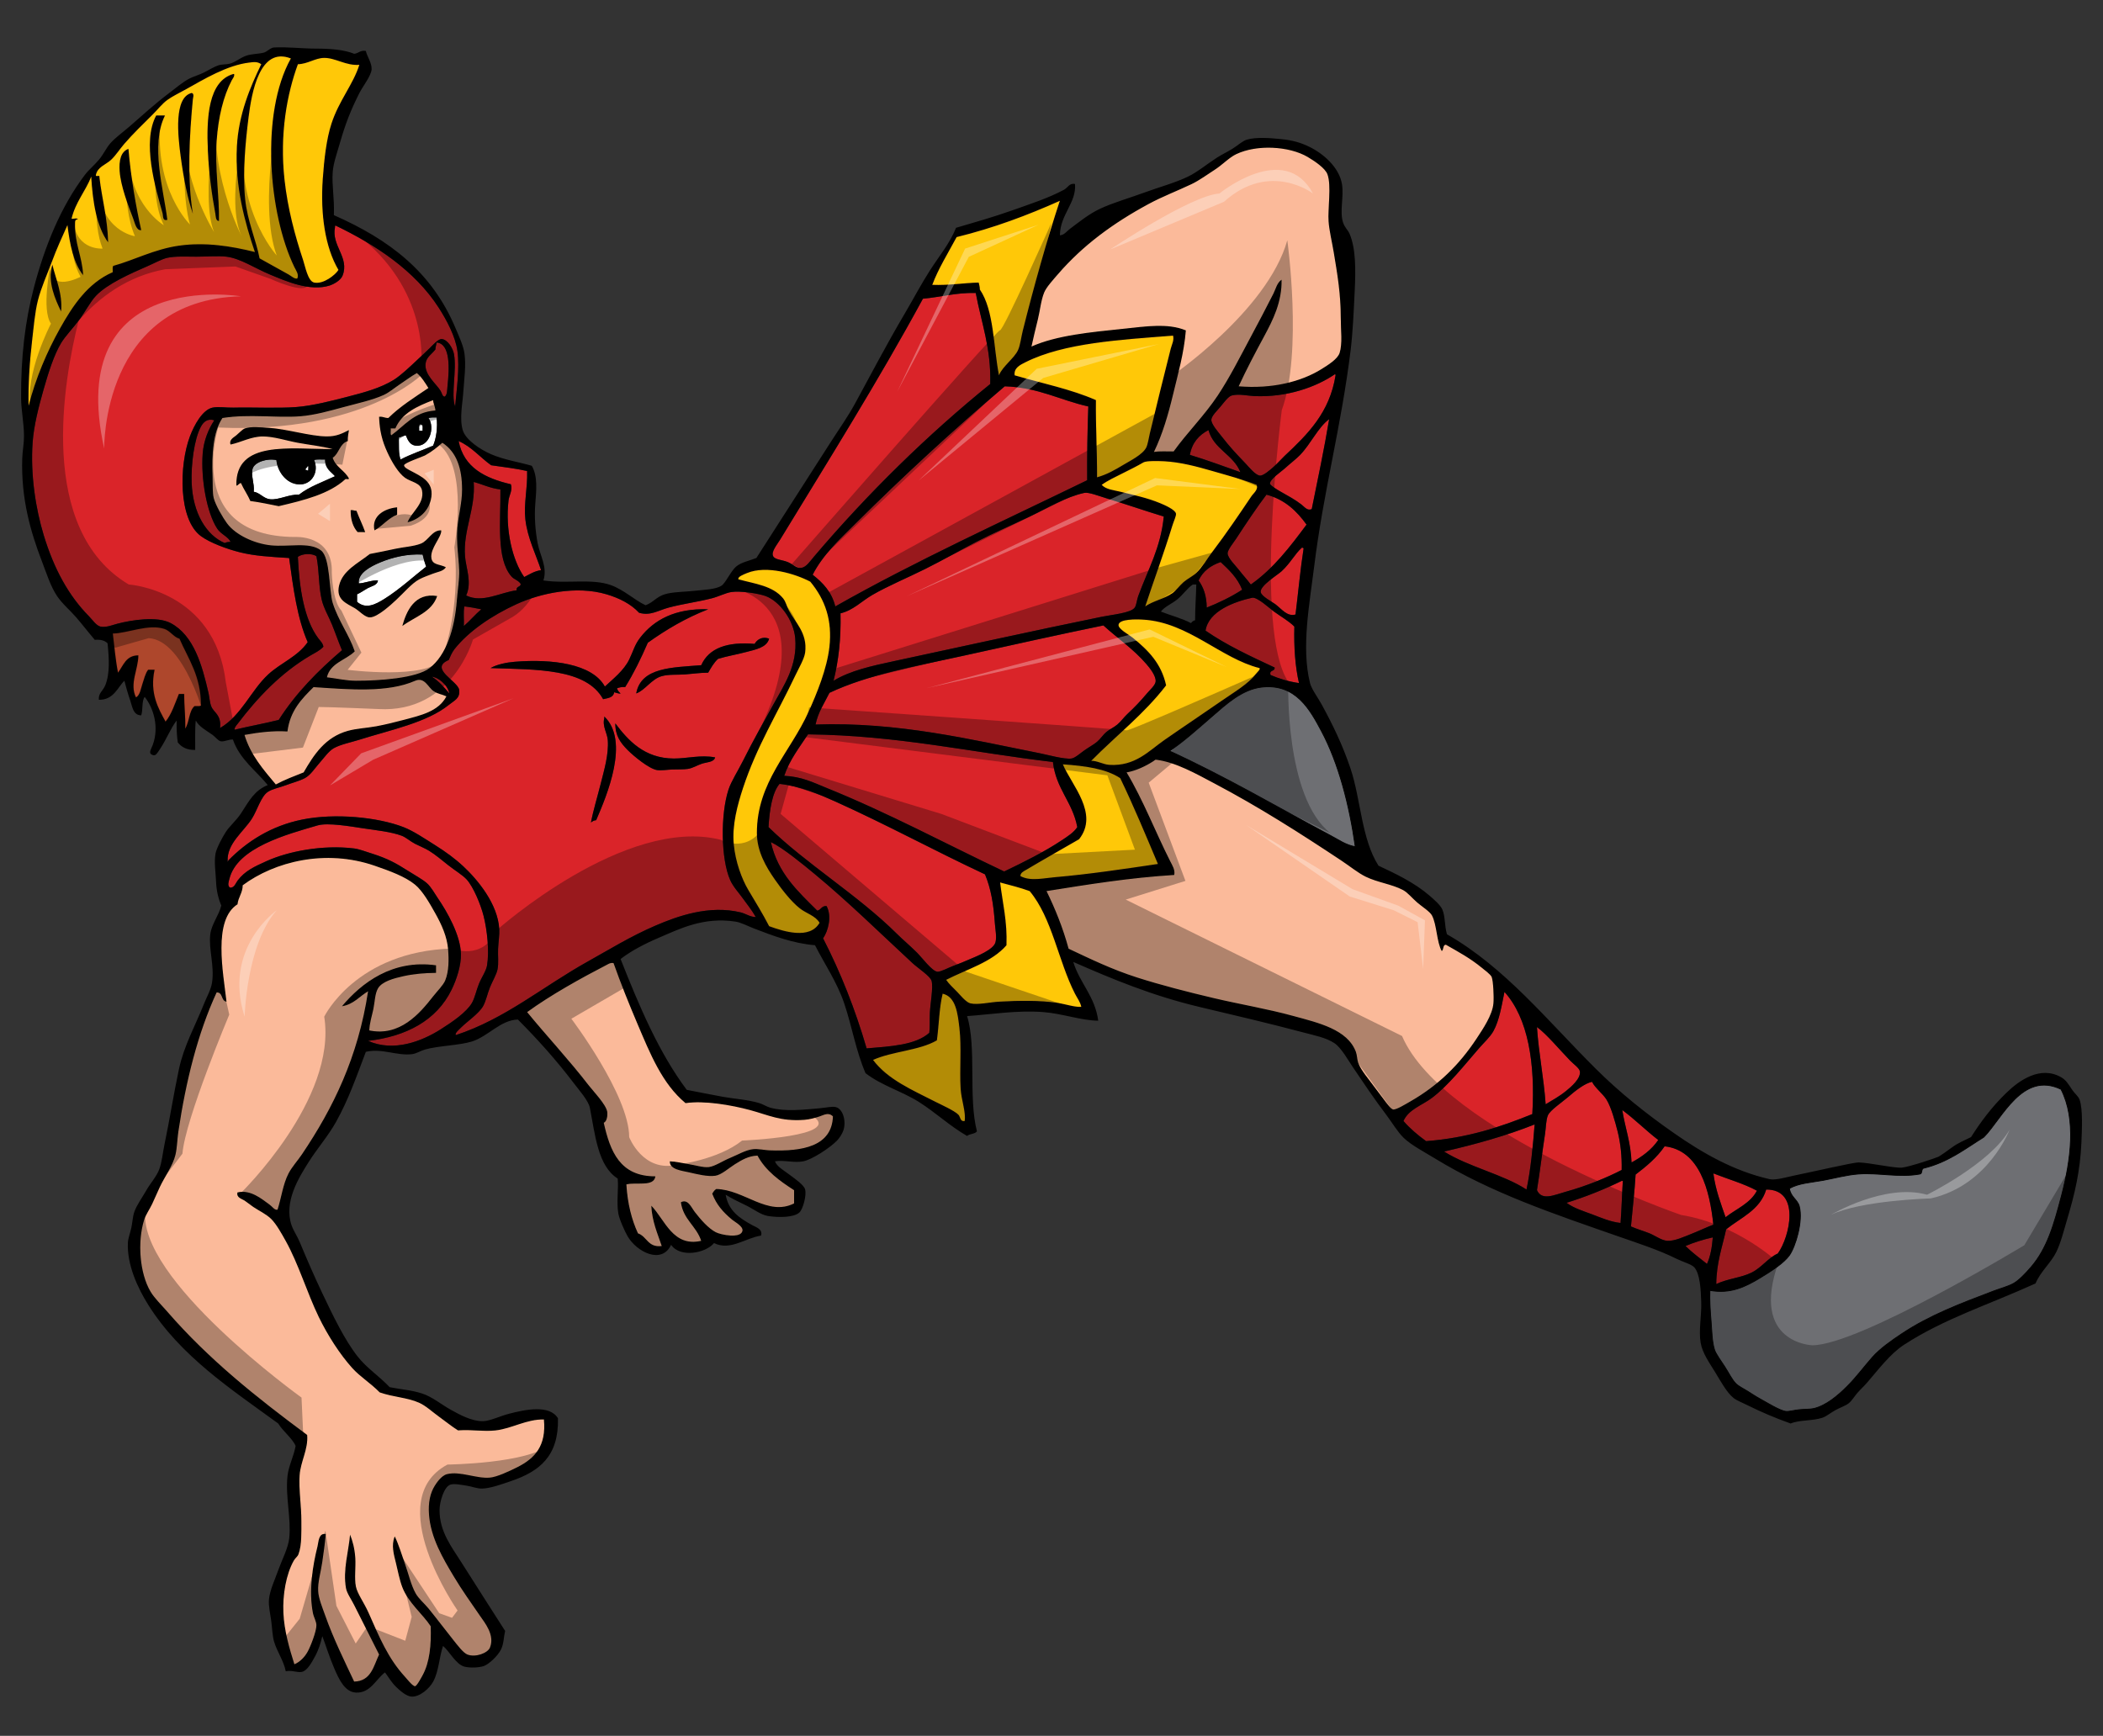 <?xml version="1.0" encoding="utf-8"?>
<!-- Generator: Adobe Illustrator 17.0.0, SVG Export Plug-In . SVG Version: 6.00 Build 0)  -->
<!DOCTYPE svg PUBLIC "-//W3C//DTD SVG 1.1//EN" "http://www.w3.org/Graphics/SVG/1.1/DTD/svg11.dtd">
<svg version="1.1" id="Layer_1" xmlns="http://www.w3.org/2000/svg" xmlns:xlink="http://www.w3.org/1999/xlink" x="0px" y="0px"
	 width="200px" height="165.105px" viewBox="0 0 200 165.105" style="enable-background:new 0 0 200 165.105;" xml:space="preserve"
	>
<rect x="0" y="0" width="200" height="165.105" fill="#333333" stroke="none"/>
<path id="color5" style="fill:#AE472C;stroke:#A83D23;stroke-width:0.078;" d="M17.067,60.75c0.85,1.951,2.048,3.555,2.042,6.357
	c-0.117,0.103-0.404,0.037-0.607,0.056c-0.546,0.462-0.483,1.53-0.882,2.136c0.021-1.155-0.11-2.157-0.11-3.289
	c-0.167,0-0.332,0-0.497,0c-0.379,0.921-0.685,1.914-1.269,2.63c-0.693-1.253-1.526-2.699-1.048-4.933c-0.202,0-0.405,0-0.607,0
	c-0.272,0.357-0.389,0.888-0.551,1.37c-0.153,0.454-0.214,1.036-0.606,1.261c-0.65-1.283,0.226-2.698,0.22-4.001
	c-1.184,0.011-1.414,0.97-1.932,1.645c-0.234-1.174-0.343-2.472-0.496-3.727c1.398-0.017,3.392-0.943,4.912-0.438
	C16.184,60,16.524,60.605,17.067,60.75z"/>
<path id="color4" style="fill:#FBBA9A;stroke:#FCC098;stroke-width:0.078;" d="M37.158,40.745c0.147,0,0.294,0,0.442,0
	c0.626-1.463,2.076-2.105,3.588-2.685c0.031,0.37,0.196,0.608,0.22,0.986c-2.05,0.137-2.921,1.445-4.195,2.357
	C37.087,41.291,37.193,40.948,37.158,40.745z M99.307,27.81c-0.313,0.758-0.396,1.741-0.606,2.576
	c-0.229,0.912-0.432,1.785-0.606,2.576c2.403-1.067,5.591-1.362,8.83-1.699c1.998-0.208,4.148-0.553,5.852,0.165
	c-0.178,2.167-0.746,4.127-1.215,6.083c-0.465,1.943-1.016,3.81-1.822,5.481c0.545-0.099,1.25-0.038,1.879-0.055
	c1.285-1.79,2.924-3.404,4.193-5.317c1.135-1.708,2.104-3.636,3.09-5.48c0.756-1.408,1.504-2.831,2.209-4.221
	c0.225-0.442,0.336-1.016,0.771-1.315c0.035,2.152-0.834,3.845-1.654,5.371c-0.847,1.567-1.67,3.125-2.43,4.768
	c3.178,0.266,5.947-0.429,7.895-1.644c0.613-0.386,1.521-0.941,1.711-1.535c0.281-0.893,0.109-2.138,0.109-3.289
	c0-2.392-0.344-4.305-0.664-6.248c-0.17-1.032-0.424-2.033-0.496-2.959c-0.09-1.197,0.289-3.417-0.109-4.495
	c-0.209-0.567-1.182-1.234-1.877-1.645c-1.75-1.031-4.809-1.211-6.789-0.273c-0.676,0.32-1.322,1.018-2.041,1.48
	c-0.727,0.467-1.469,1.016-2.207,1.37c-1.35,0.646-2.752,1.164-4.141,1.918c-3.313,1.797-6.195,3.899-8.555,6.632
	C100.12,26.648,99.511,27.316,99.307,27.81z M43.947,46.554c-0.005-1.947-0.491-3.54-1.875-4.439
	c-0.505,0.438-0.946,0.814-1.657,1.206c-0.216,0.119-1.963,0.704-1.987,0.931c-0.024,0.226,0.506,0.464,0.663,0.549
	c0.961,0.522,2.133,0.998,1.933,2.465c-0.188,1.36-1.23,2.156-2.263,2.412c0.378-0.972,1.623-1.761,1.379-3.014
	c-0.146-0.754-1.004-0.796-1.601-1.205c-0.643-0.44-1.295-1.548-1.711-2.466c-0.492-1.082-0.727-2.035-0.773-3.343
	c0.381-0.049,0.529,0.131,0.883,0.109c1.115-1.104,2.483-1.955,3.808-2.85c-0.327-0.516-0.642-1.043-1.104-1.424
	c-0.564,0.32-1.065,0.705-1.654,1.096c-0.477,0.315-0.981,0.753-1.491,0.986c-1.078,0.493-2.445,0.783-3.808,1.151
	c-1.318,0.357-2.766,0.773-4.14,0.877c-2.312,0.174-4.798-0.24-7.395,0.165c-0.901,1.368-1.016,3.377-0.939,5.591
	c0.025,0.72-0.019,1.514,0.11,2.027c0.169,0.672,0.888,1.902,1.27,2.412c0.843,1.125,2.602,1.913,4.14,2.082
	c1.697,0.188,3.703-0.37,4.802,0.495c0.885,0.694,0.747,3.856,1.104,4.988c0.527,1.676,1.557,3.017,2.097,4.603
	c-0.861,0.845-2.323,1.092-2.649,2.467c0.87,0.097,1.78,0.325,2.76,0.329c2.247,0.007,5.755-0.24,7.01-1.206
	c1.589-1.222,2.391-3.746,2.594-6.467c0.072-0.965,0.254-1.995,0.221-2.849c-0.049-1.242-0.292-2.625-0.166-4.056
	C43.609,48.99,43.951,47.779,43.947,46.554z M37.766,48.254c0,0.238,0,0.475,0,0.711c-0.884,0.328-1.366,1.056-2.152,1.48
	C35.314,49.128,36.498,48.377,37.766,48.254z M33.902,48.582c0.258,0.695,0.58,1.325,0.829,2.029c-0.239,0-0.479,0-0.718,0
	c-0.434-0.482-0.67-1.162-0.663-2.083C33.596,48.484,33.681,48.601,33.902,48.582z M26.507,48.143
	c-0.892-0.174-1.762-0.37-2.705-0.493c-0.25-0.609-0.621-1.101-0.883-1.699c-0.2-0.014-0.342,0.313-0.441,0.219
	c-0.09-4.311,5.07-3.445,9.163-3.452c-1.025-0.282-2.145-0.387-3.312-0.604c-1.086-0.2-2.268-0.597-3.313-0.602
	c-1.124-0.006-2.053,0.548-3.09,0.768c-0.167-0.448,0.296-0.666,0.551-0.877c0.271-0.224,0.581-0.573,0.828-0.658
	c0.555-0.19,1.462-0.102,2.207-0.055c1.765,0.108,3.933,0.796,5.519,0.822c0.989,0.015,1.524-0.294,2.152-0.603
	c-0.062,0.324-0.121,0.648-0.109,1.042c-0.779,0.23-0.823,1.192-1.435,1.589c0.278,0.893,1.143,1.203,1.544,1.973
	c-0.007,0.122-0.233,0.024-0.331,0.055C31.306,46.991,28.918,47.579,26.507,48.143z M38.262,59.543
	c0.391-1.406,1.161-3.192,3.312-2.851C41.065,58.232,39.435,58.661,38.262,59.543z M41.188,54.556
	c-0.416,0.166-0.919,0.329-1.324,0.548c-0.732,0.394-1.522,1.344-2.208,1.972c-0.395,0.362-1.749,1.648-2.484,1.645
	c-0.478-0.001-0.987-0.614-1.436-0.877c-0.76-0.446-1.802-0.798-1.491-2.137c0.34-1.466,1.831-2.135,2.925-3.014
	c0.814-0.154,1.62-0.316,2.428-0.493c0.795-0.175,1.728-0.215,2.429-0.493c0.708-0.28,1.053-1.254,1.877-1.261
	c0.019,0,0.037,0,0.055,0c0.056,0.634-1.069,1.7-0.938,2.63c0.095,0.688,0.796,0.571,1.38,0.877
	C42.14,54.347,41.605,54.391,41.188,54.556z M26.23,74.616c-1.167-1.399-2.378-2.755-2.98-4.714
	c1.339-0.242,2.682-0.415,4.085-0.328c0.252-1.978,1.358-3.108,2.483-4.22c3.453,0.229,7.033,0.549,9.659-0.602
	c0.908-0.399,1.235,0.643,1.766,0.986c0.451,0.294,0.739,0.276,1.215,0.494c-0.747,1.446-2.448,1.813-4.085,2.247
	c-0.831,0.22-1.697,0.437-2.594,0.604c-0.904,0.167-1.87,0.203-2.705,0.437c-2.133,0.598-3.201,2.227-4.196,3.947
	C27.974,73.826,27.05,74.17,26.23,74.616z M134.133,104.759c-0.471,0.269-1.344,0.818-1.652,0.768
	c-0.211-0.036-0.707-0.728-0.941-1.043c-0.334-0.446-0.602-0.788-0.828-1.097c-0.566-0.782-1.273-1.568-1.545-2.302
	c-0.104-0.282-0.104-0.73-0.221-1.041c-0.803-2.134-3.557-2.753-5.906-3.397c-2.535-0.697-5.053-1.108-7.563-1.698
	c-2.563-0.606-5.078-1.252-7.34-1.975c-2.4-0.767-4.48-1.783-6.512-2.739c-0.538-1.986-1.271-3.782-2.098-5.481
	c3.932-0.625,7.852-1.266,12.143-1.535c0.105-0.481-0.186-0.915-0.387-1.315c-1.377-2.716-2.58-5.845-4.141-8.439
	c0.891-0.151,1.848-0.607,2.594-1.098c0.061-0.038,0.1-0.124,0.223-0.108c1.871,0.239,3.762,1.319,5.518,2.247
	c4.283,2.262,8.105,4.705,12.088,7.345c0.807,0.533,1.582,1.174,2.318,1.534c1.113,0.547,2.492,0.711,3.533,1.261
	c0.465,0.246,0.879,0.774,1.379,1.207c0.432,0.371,1.184,0.845,1.381,1.204c0.475,0.869,0.455,2.567,0.938,3.398
	c0.203-0.127,0.08-0.578,0.387-0.602c1.211,0.69,2.303,1.276,3.422,2.192c0.23,0.187,0.844,0.639,0.939,0.877
	c0.15,0.367,0.221,1.876,0.166,2.52c-0.094,1.099-0.992,2.422-1.6,3.343C138.805,101.246,136.818,103.219,134.133,104.759z
	 M35.005,94.29c-0.95,6.267-3.317,11.101-6.292,15.512c-0.408,0.604-0.95,1.193-1.27,1.808c-0.539,1.042-0.686,2.335-1.049,3.454
	c-0.287,0.063-0.501-0.298-0.772-0.494c-0.734-0.53-1.799-1.443-3.035-1.149c-0.129,0.494,0.43,0.611,0.663,0.766
	c0.294,0.195,0.559,0.419,0.828,0.604c0.531,0.363,1.228,0.672,1.711,1.15c0.492,0.488,0.965,1.342,1.379,2.082
	c1.218,2.18,2.03,4.929,3.145,7.236c0.853,1.761,2.023,3.576,3.2,4.878c0.762,0.84,1.713,1.395,2.595,2.3
	c1.323,0.463,2.622,0.48,3.753,0.986c0.648,0.29,1.279,0.891,1.876,1.316c0.626,0.446,1.2,0.926,1.82,1.314
	c1.343-0.095,2.462,0.132,3.588,0c1.548-0.178,2.909-1.069,4.581-1.04c0.24,2.513-0.848,3.7-2.539,4.548
	c-0.811,0.406-1.927,0.925-2.594,0.987c-1.288,0.119-2.82-0.642-4.085-0.33c-0.548,0.136-1.032,0.894-1.158,1.098
	c-0.434,0.694-0.636,1.583-0.552,2.739c0.16,2.213,1.335,4.188,2.375,5.921c0.779,1.302,1.625,2.472,2.482,3.727
	c0.439,0.64,1.426,1.817,0.939,3.014c-0.212,0.518-1.375,0.964-2.152,0.656c-0.392-0.152-0.964-0.919-1.325-1.368
	c-0.836-1.046-1.528-1.978-2.374-3.016c-0.362-0.444-0.928-0.914-1.214-1.424c-0.442-0.787-0.673-1.833-0.994-2.74
	c-0.33-0.938-0.609-1.875-0.994-2.687c-0.352,0.84-0.08,1.743,0.111,2.52c0.187,0.767,0.345,1.615,0.606,2.302
	c0.566,1.483,1.949,2.57,2.706,3.727c0.056,1.769-0.096,3.426-0.773,4.661c-0.117,0.21-0.541,1.019-0.717,1.041
	c-0.219,0.026-0.819-0.742-0.994-0.934c-1.574-1.719-2.419-3.754-3.422-6.028c-0.446-1.009-1.075-1.826-1.214-2.52
	c-0.16-0.802-0.001-1.834-0.055-2.686c-0.059-0.934-0.266-1.656-0.497-2.249c-0.136,1.608-0.7,3.358-0.386,5.098
	c0.084,0.475,0.506,1.055,0.772,1.59c0.766,1.536,1.66,3.283,2.373,4.713c-0.531,1.119-0.76,2.535-2.373,2.577
	c-0.891-1.902-1.987-4.105-2.759-6.303c-0.263-0.746-0.621-1.579-0.664-2.303c-0.048-0.846,0.254-1.81,0.387-2.739
	c0.131-0.913,0.263-1.818,0.331-2.687c-0.685-0.114-0.671,0.752-0.772,1.151c-0.454,1.802-0.858,4.23-0.441,6.357
	c0.078,0.396,0.323,0.798,0.331,1.15c0.012,0.585-0.554,2.025-0.828,2.521c-0.289,0.525-0.732,0.984-1.269,1.207
	c-0.474-1.504-0.976-3.203-1.048-4.933c-0.071-1.668,0.248-3.618,0.993-4.933c0.143-0.253,0.351-0.361,0.442-0.602
	c0.333-0.884,0.271-2.135,0.276-3.179c0.006-1.425-0.257-2.985-0.167-4.33c0.09-1.313,0.837-2.485,0.718-3.836
	c-4.802-3.562-9.365-7.186-13.302-11.729c-0.548-0.633-1.211-1.261-1.6-1.919c-1.017-1.723-1.26-4.666-0.607-6.796
	c0.154-0.506,0.521-1.003,0.771-1.535c0.247-0.519,0.477-1.078,0.718-1.589c0.471-1.003,1.246-2.051,1.491-3.067
	c0.166-0.689,0.169-1.472,0.275-2.193c0.725-4.862,1.854-9.378,3.644-13.265c0.632-0.024,0.397,0.811,0.938,0.878
	c-0.318-2.802-1.307-7.771,1.048-9.263c0.076-0.692,0.481-1.057,0.496-1.808c3.026-2.245,7.848-3.474,12.531-1.865
	c1.42,0.489,2.915,1.029,3.863,1.809c0.714,0.588,1.372,1.74,1.931,2.742c0.594,1.062,1.118,2.203,1.215,3.452
	c0.068,0.885,0.08,2.029-0.275,2.904c-0.191,0.469-0.748,1.009-1.16,1.534c-1.286,1.645-3.164,3.837-6.071,3.233
	c0.028-0.715,0.247-1.361,0.387-2.025c0.139-0.659,0.146-1.474,0.441-1.975c0.398-0.675,1.552-0.965,2.373-1.15
	c0.985-0.224,2.061-0.318,3.146-0.328c0-0.237,0-0.476,0-0.714c-4.146-0.581-7.072,1.666-8.941,3.891
	C33.639,95.528,34.181,94.769,35.005,94.29z M58.353,91.606c0.676,1.914,1.459,3.861,2.263,5.754
	c1.221,2.87,2.361,5.725,4.581,7.563c1.791-0.266,4.366,0.184,6.126,0.658c1.769,0.476,2.9,1.091,5.133,0.934
	c0.552-0.04,1.06-0.187,1.491-0.33c0.41-0.136,0.851-0.426,1.269,0c-0.103,2.846-2.869,3.351-6.016,3.233
	c-0.521-0.019-1.077-0.167-1.601-0.11c-0.684,0.077-1.466,0.544-2.153,0.823c-0.696,0.283-1.463,0.811-2.042,0.879
	c-0.522,0.059-1.284-0.182-1.876-0.274c-0.653-0.104-1.242-0.258-1.822-0.275c-0.038,0.785,1.196,0.897,1.822,1.044
	c0.719,0.163,1.738,0.428,2.483,0.327c0.599-0.081,1.292-0.731,1.878-1.096c0.68-0.423,1.302-0.796,2.152-0.822
	c0.788,1.466,2.106,2.403,3.478,3.289c0,0.418,0,0.84,0,1.261c-2.515,1.263-4.738-1.314-7.397-1.37
	c-0.179,0.095-0.275,0.272-0.386,0.438c0.404,1.058,1.02,1.744,1.876,2.466c0.292,0.246,1.108,0.646,0.994,1.096
	c-0.186,0.729-2.044,0.368-2.539,0.109c-0.705-0.367-1.439-1.209-1.987-1.918c-0.344-0.443-0.654-1.281-1.324-0.932
	c0.222,1.643,1.476,2.261,1.931,3.67c-2.69,0.623-3.463-2.021-4.747-3.342c0.083,1.524,0.593,2.628,0.994,3.835
	c-1.327,0.169-1.401-0.909-2.263-1.205c-0.609-1.312-0.995-2.847-1.104-4.657c0.927-0.25,2.622,0.265,2.759-0.767
	c-3.368,0.018-4.303-2.38-4.911-5.099c0.323-0.114,0.375-0.76,0.331-1.041c-0.112-0.7-1.349-1.979-1.767-2.521
	c-1.841-2.394-4.088-4.797-5.85-6.961c2.261-1.642,5.073-3.201,7.672-4.549C57.887,91.67,58.101,91.538,58.353,91.606z"/>
<path id="color3" style="fill:#FFC808;stroke:#FDB614;stroke-width:0.078;" d="M23.636,11.149c0.295-2.326,1.049-6.763,4.029-5.591
	c-2.931,5.245-2.119,14.785,0.331,19.84c0.152,0.314,0.465,0.717,0.276,1.097c-0.271,0.059-0.553-0.228-0.829-0.384
	c-0.865-0.493-1.892-1.036-2.76-1.535c-0.326-1.72-1.172-3.56-1.379-5.699C23.066,16.425,23.34,13.482,23.636,11.149z
	 M27.058,17.123c0.303,2.717,0.979,5.258,1.766,7.618c0.193,0.582,0.45,2.013,1.049,2.138c0.902,0.188,2.046-0.753,2.317-1.205
	c-1.27-2.152-1.727-5.308-1.491-8.659c0.132-1.865,0.345-3.779,0.828-5.261c0.715-2.193,2.076-3.739,2.65-5.591
	C32.904,6.269,31.9,5.487,30.81,5.505c-0.842,0.015-1.544,0.579-2.483,0.603C27.305,8.889,26.568,12.725,27.058,17.123z
	 M5.697,31.263c-1.225,2.19-2.298,4.698-2.98,7.343c-0.05-1.975,0.097-4.194,0.331-6.192c0.155-1.323,0.264-2.691,0.552-3.836
	c0.313-1.243,0.89-2.497,1.324-3.671c0.46-1.248,0.997-2.406,1.491-3.508c0.231,1.852,0.571,3.598,1.49,4.768
	c-0.098-1.82-0.834-3.008-0.772-4.987c-0.011-0.212,0.087-0.315,0.275-0.329c-0.092-0.158-0.592,0.027-0.606-0.055
	c0.377-1.579,1.32-2.599,1.875-4.001c0.151,2.462,0.506,4.723,1.602,6.248c-0.053-2.286-0.582-4.1-0.829-6.193
	c0.08-0.261-0.41,0.042-0.331-0.219c0.159-0.764,0.923-0.954,1.435-1.425c0.444-0.41,0.828-1.027,1.27-1.534
	c0.857-0.984,1.734-1.832,2.705-2.795c0.449-0.446,0.915-1.035,1.379-1.37c0.517-0.374,1.19-0.689,1.821-1.043
	c1.617-0.9,3.866-2.278,6.017-2.521c0.353-0.039,0.725-0.117,1.104,0.166c-1.032,2.136-2.158,4.746-2.318,7.836
	c-0.196,3.797,0.762,7.216,1.711,10.029c-2.261-0.566-4.736-0.959-7.23-0.602c-2.346,0.335-4.268,1.378-6.236,1.918
	c-0.103,0.117-0.039,0.4-0.055,0.602C8.344,26.927,6.917,29.082,5.697,31.263z M19.772,14.328c0.094,2.127,0.374,4.19,0.718,6.028
	c0.037,0.2,0.016,0.653,0.332,0.658c0.051-2.317-0.408-5.052-0.221-7.619c0.168-2.299,0.636-4.219,1.435-5.754
	c0.092-0.178,0.292-0.386,0.222-0.603c-0.019,0-0.038,0-0.055,0C19.81,7.711,19.633,11.188,19.772,14.328z M17.178,14.822
	c0.304,2.283,0.685,4.1,1.16,5.481c-0.568-3.357-0.31-7.593,0-10.852c0.011-0.13,0.165-0.546-0.111-0.603
	C16.515,9.262,16.929,12.947,17.178,14.822z M15.468,20.301c0.065,0.237-0.03,0.74,0.44,0.602c-0.341-2.859-1.631-7.102-0.221-9.919
	c-0.275,0-0.552,0-0.828,0C13.484,13.528,14.788,17.864,15.468,20.301z M11.383,16.301c0.103,1.392,0.801,3.229,1.269,4.439
	c0.186,0.479,0.298,1.187,0.773,1.151c-0.499-2.264-0.986-5.013-1.213-7.728C11.482,14.429,11.307,15.285,11.383,16.301z
	 M5.808,29.619c0.153-1.687-0.503-3.043-0.828-4.438C4.492,26.813,5.265,28.477,5.808,29.619z M93.07,26.879
	c-1.503,0.042-2.809,0.28-4.416,0.219c0.558-1.511,1.535-3.079,2.318-4.549c3.554-0.873,6.765-2.087,9.824-3.453
	c-1.212,3.658-2.485,8.2-3.532,12.386c-0.152,0.609-0.226,1.326-0.442,1.809c-0.349,0.786-1.479,1.549-1.821,2.411
	c-0.546-2.782-0.465-6.187-1.821-8.165C93.189,27.27,93.108,27.097,93.07,26.879z M111.56,31.92
	c-5.072,0.401-10.341,0.685-14.02,2.521c-0.506,0.253-1.149,0.548-1.048,1.261c2.602,0.761,5.397,1.327,7.728,2.358
	c-0.027,2.509,0.121,4.849,0.109,7.343c0.941-0.259,1.725-0.716,2.539-1.204c0.611-0.367,1.826-0.966,2.152-1.645
	c0.146-0.309,0.229-0.886,0.33-1.315c0.644-2.697,1.344-5.484,1.988-8.056C111.439,32.775,111.689,32.346,111.56,31.92z
	 M108.746,43.978c-0.588,0.345-1.281,0.688-1.988,1.041c-0.695,0.348-1.41,0.681-1.986,1.097c0.408,0.452,1.129,0.499,1.768,0.657
	c1.367,0.34,2.539,0.572,3.809,1.097c0.436,0.181,1.422,0.616,1.488,0.986c0.037,0.196-0.213,0.722-0.328,1.096
	c-0.855,2.765-1.754,5.177-2.596,7.728c0.803-0.54,1.805-0.708,2.596-1.261c0.354-0.248,0.676-0.721,1.047-1.042
	c0.383-0.33,0.881-0.564,1.215-0.877c0.557-0.521,1.021-1.339,1.545-2.027c1.311-1.724,2.529-3.529,3.697-5.261
	c0.217-0.32,0.688-0.643,0.496-1.095c-1.213-0.487-2.67-0.876-4.193-1.316c-1.473-0.425-3.053-0.852-4.637-0.932
	C110.176,43.844,109.025,43.813,108.746,43.978z M76.07,86.398c-0.833-0.657-1.7-1.774-2.372-2.74
	c-0.849-1.218-1.712-2.685-1.712-4.439c0-4.828,3.176-7.663,4.913-11.51c0.791-1.755,1.757-4.11,1.987-6.192
	c0.275-2.494-0.382-4.453-1.821-6.194c-1.434-0.753-4.158-1.584-6.016-0.822c-0.349,0.144-0.917,0.357-0.828,0.604
	c1.6,0.439,3.269,0.613,4.25,1.808c0.258,0.315,0.328,0.714,0.552,1.151c0.569,1.104,1.792,2.148,1.545,4
	c-0.081,0.604-0.596,1.471-0.938,2.192c-1.732,3.66-3.662,6.73-4.967,10.688c-0.524,1.591-1.061,3.544-0.882,5.371
	c0.162,1.657,0.757,3.276,1.379,4.329c0.703,1.188,1.359,2.237,1.986,3.453c1.437,0.522,3.887,1.282,4.803-0.328
	C77.533,87.079,76.688,86.889,76.07,86.398z M116.25,66.613c1.107-0.768,2.453-1.548,3.203-2.521
	c0.162-0.213,0.428-0.416,0.33-0.549c-3.656-0.913-6.75-4.322-10.984-4.603c-0.783-0.052-2.377-0.076-2.428,0.493
	c-0.037,0.403,0.988,0.934,1.324,1.206c1.52,1.229,2.746,2.468,3.201,4.548c-2.064,2.7-4.756,4.778-7.119,7.18
	c0.578-0.009,1.131,0.346,1.711,0.385c2.469,0.161,3.771-1.332,5.242-2.357C112.563,69.12,114.449,67.867,116.25,66.613z
	 M100.301,83.44c3.343-0.286,6.724-0.806,9.824-1.261c-1.164-2.755-2.309-5.527-3.586-8.167c-1.358-0.899-3.348-1.171-5.465-1.315
	c0.838,1.987,3.465,4.694,1.547,7.125c-1.673,0.967-3.414,1.947-5.024,2.905c-0.209,0.125-0.576,0.282-0.551,0.603
	C97.976,83.847,99.229,83.531,100.301,83.44z M95.112,83.933c0.236,1.957,0.688,3.702,0.606,5.973
	c-1.393,1.612-3.747,2.271-5.74,3.291c0.247,0.358,0.651,0.755,1.049,1.149c0.271,0.27,0.842,1.002,1.27,1.096
	c0.707,0.157,1.82-0.11,2.705-0.163c1.877-0.109,3.913-0.133,5.52,0.109c0.905,0.135,1.635,0.417,2.317,0.384
	c-0.086-0.457-0.393-0.842-0.605-1.261c-1.587-3.112-2.176-7.218-4.305-9.756C97.04,84.43,96.069,84.188,95.112,83.933z
	 M91.248,97.798c-0.165-1.417-0.335-3-1.601-3.288c-0.333,1.332-0.35,2.977-0.551,4.439c-1.667,0.976-4.253,1.038-6.071,1.863
	c1.394,1.869,3.763,2.879,5.961,4c0.557,0.282,1.76,0.821,2.152,1.206c0.207,0.202,0.16,0.697,0.608,0.604
	c0.129-0.891-0.323-1.963-0.386-3.127C91.258,101.666,91.458,99.597,91.248,97.798z"/>
<path id="color2" style="fill:#6E6F73;stroke:#010101;stroke-width:0.078;" d="M125.691,69.573
	c1.598,3.006,2.641,6.979,3.199,10.96c-0.854-0.136-1.588-0.651-2.318-1.041c-5.07-2.703-9.967-5.589-15.342-8.057
	c1.398-0.96,2.689-2.126,4.029-3.288c1.297-1.124,2.85-2.585,4.744-2.795C123.248,64.993,124.6,67.522,125.691,69.573z
	 M188.666,108.156c-1.789,1.113-3.398,2.399-5.738,2.962c-0.226,0.068-0.086,0.501-0.332,0.548c-1.973,0.368-3.941-0.146-5.852,0
	c-1.139,0.085-2.295,0.406-3.367,0.604c-1.131,0.205-2.285,0.26-3.199,0.767c0.108,0.812,0.766,1.051,0.94,1.698
	c0.377,1.419-0.365,3.849-0.94,4.659c-0.525,0.74-1.707,1.496-2.762,2.137c-1.447,0.883-2.857,1.556-4.801,1.206
	c-0.035,0.939,0.027,1.932,0.111,2.904c0.076,0.912,0.08,1.95,0.328,2.74c0.137,0.42,0.637,1.084,0.994,1.644
	c0.379,0.592,0.68,1.224,1.049,1.589c0.248,0.246,0.748,0.487,1.104,0.714c0.393,0.246,0.791,0.513,1.16,0.712
	c0.576,0.314,1.896,1.141,2.482,1.207c0.279,0.032,0.795-0.114,1.271-0.163c0.479-0.051,1.031-0.028,1.379-0.11
	c1.184-0.281,2.291-1.232,3.148-2.082c0.914-0.909,1.65-1.923,2.426-2.797c0.752-0.845,1.84-1.598,2.816-2.248
	c2.65-1.76,5.582-2.861,8.723-4.054c0.602-0.231,1.326-0.413,1.875-0.714c0.512-0.277,1.176-0.978,1.654-1.535
	c1.559-1.801,2.193-4.047,2.926-6.851c0.871-3.33,1.414-7.202-0.053-10.085C192.328,101.841,190.396,106.416,188.666,108.156z"/>
<path id="color1" style="fill:#DA2429;" d="M25.513,64.147c-1.635,1.503-2.549,3.914-4.582,5.095
	c0.123-1.269-0.566-1.421-0.827-2.026c-0.162-0.372-0.184-0.913-0.277-1.315c-0.607-2.641-1.394-5.463-3.587-6.632
	c-1.296-0.691-3.729-0.295-5.077,0.055c-0.468,0.121-1.032,0.377-1.602,0.274c-0.388-0.071-0.775-0.653-1.104-0.987
	c-1.909-1.937-3.309-4.445-4.305-7.727c-0.752-2.481-1.272-5.718-1.048-8.824c0.116-1.594,0.574-3.378,1.048-5.042
	c0.457-1.601,0.977-3.25,1.655-4.385c0.391-0.652,1.168-1.461,1.712-2.192c0.608-0.817,1.069-1.741,1.601-2.302
	c1.087-1.148,3.27-2.111,4.966-2.849c0.622-0.271,1.304-0.652,1.821-0.768c0.759-0.17,1.766-0.109,2.76-0.109
	c0.996,0,2.092-0.094,2.871,0c1.326,0.162,2.693,1.099,4.139,1.699c1.494,0.62,3.794,1.645,5.685,1.042
	c0.316-0.101,1.026-0.46,1.214-0.933c0.691-1.732-1.081-2.858-0.718-4.604c-0.004-0.078-0.009-0.154,0.055-0.164
	c3.736,1.796,7.531,4.256,9.825,7.836c0.737,1.152,1.582,2.718,1.766,4.111c0.218,1.651-0.076,3.656-0.221,5.261
	c-0.417-1.148,0.174-3.427-0.109-4.988c-0.102-0.554-0.61-1.379-1.16-1.425c-0.341-0.027-0.885,0.61-1.16,0.877
	c-0.4,0.39-0.815,0.771-1.104,1.041c-0.724,0.68-1.624,1.546-2.318,1.974c-1.247,0.769-2.781,1.183-4.36,1.59
	c-1.459,0.375-3.3,0.865-4.913,0.986c-1.768,0.133-4.071,0.01-5.961,0.055c-0.689,0.017-1.425-0.118-1.987,0
	c-0.947,0.2-1.747,1.656-2.152,2.74c-1.028,2.746-1.116,7.89,1.048,9.482c0.874,0.642,2.485,1.23,3.699,1.535
	c1.413,0.353,2.826,0.43,4.691,0.547c0.392,2.863,0.77,5.739,1.766,8.002C28.299,62.467,26.718,63.037,25.513,64.147z
	 M42.291,37.731c0.258-0.178,0.229-0.655,0.276-1.097c0.155-1.45,0.316-3.947-1.048-4.056c-0.014,0.243-0.113,0.399-0.11,0.659
	c-0.357,0.474-0.868,0.717-0.938,1.37c-0.112,1.051,1.035,1.91,1.436,2.576C42.04,37.406,42.061,37.716,42.291,37.731z
	 M20.379,39.978c-0.664-0.212-1.045,0.187-1.27,0.602c-0.657,1.22-0.941,3.612-0.882,5.317c0.101,2.93,1.425,5.03,3.146,5.755
	c0.137-0.082,0.334-0.105,0.552-0.11c-0.208-0.486-0.917-0.721-1.27-1.261c-0.997-1.524-1.556-4.721-1.379-7.125
	C19.368,41.896,19.845,40.785,20.379,39.978z M48.583,46.061c0.192,0.533-0.165,1.059-0.22,1.534c-0.33,2.82,0.386,5.728,1.49,7.29
	c0.502-0.25,0.946-0.559,1.602-0.657c-0.463-1.432-1.293-3.057-1.491-4.823c-0.168-1.494,0.222-2.978,0.166-4.603
	c-1.077-0.247-2.271-0.377-3.422-0.549c-1.05-0.747-1.844-1.75-3.091-2.301C44.107,44.477,46.128,45.485,48.583,46.061z
	 M49.521,55.542c-0.233-0.363-0.615-0.406-0.883-0.713c-1.478-1.69-1.009-5.317-1.048-8.275c-0.975-0.109-1.685-0.484-2.54-0.712
	c0.186,2.574-1.019,4.591-0.827,7.07c0.084,1.086,0.684,2.49,0.109,3.728c1.556,0.758,3.219-0.29,4.802-0.493
	C49.06,55.74,49.515,55.864,49.521,55.542z M32.522,61.846c-0.329-0.772-0.608-1.596-0.938-2.412
	c-0.321-0.79-0.801-1.58-0.994-2.411c-0.303-1.303-0.208-2.638-0.497-4.11c-0.447-0.323-1.358-0.252-1.766,0.054
	c0.142,3.041,0.609,5.946,1.931,7.728c0.183,0.246,0.459,0.485,0.497,0.823c-0.331,0.361-0.806,0.582-1.214,0.821
	c-2.826,1.656-5.056,4.021-6.954,6.523c-0.118,0.153-0.308,0.344-0.275,0.548c1.375-0.332,2.827-0.591,4.195-0.933
	C28.148,65.905,30.251,63.792,32.522,61.846z M45.769,57.954c-0.515-0.11-1.041-0.208-1.601-0.273
	c-0.125,0.515-0.021,1.258-0.055,1.863C44.698,59.047,45.185,58.452,45.769,57.954z M73.532,52.912
	c-0.225-0.414,0.342-1.065,0.662-1.589c4.627-7.591,9.314-15.06,13.579-22.91c1.703-0.154,3.122-0.59,5.023-0.548
	c0.524,2.822,1.471,5.226,1.379,8.659c-5.953,4.816-11.674,10.423-16.779,16.441c-0.357,0.421-0.717,0.969-1.159,1.042
	c-0.535,0.087-0.769-0.323-1.325-0.548C74.387,53.246,73.711,53.243,73.532,52.912z M81.369,49.788
	c-1.488,1.478-3.111,2.973-4.084,4.878c0.966,0.757,1.815,1.632,2.152,3.014c7.648-4.336,15.891-8.079,23.956-12.003
	c-0.016-2.389,0.023-4.725,0.107-7.016c-2.688-0.6-4.755-1.819-7.946-1.918C90.656,40.891,85.884,45.305,81.369,49.788z
	 M104.77,58.666c0.998-0.204,2.791-0.361,3.146-0.876c0.171-0.247,0.195-0.725,0.332-1.098c0.914-2.497,2.148-4.618,2.428-7.562
	c-1.832-0.555-3.703-1.209-5.518-1.755c-0.627-0.188-1.625-0.584-2.043-0.493c-1.752,0.383-3.417,1.398-5.189,2.248
	c-1.752,0.839-3.432,1.558-5.078,2.411c-1.639,0.849-3.248,1.773-4.857,2.576c-1.721,0.86-3.502,1.583-5.023,2.467
	c-1.047,0.609-1.825,1.468-3.036,1.753c0.058,2.414-0.185,4.53-0.663,6.413c1.576-0.958,3.595-1.405,5.74-1.864
	C91.612,61.473,98.157,60.02,104.77,58.666z M77.561,68.915c7.802-0.269,14.81,1.434,21.36,2.74
	c0.711,0.142,2.312,0.588,2.979,0.493c0.326-0.045,0.811-0.478,1.215-0.767c0.438-0.311,0.904-0.56,1.215-0.821
	c0.348-0.295,0.58-0.682,0.885-0.933c0.33-0.273,0.723-0.438,1.047-0.713c0.357-0.304,0.617-0.687,0.939-0.986
	c0.713-0.668,1.217-1.188,1.877-1.973c0.275-0.33,0.809-0.785,0.827-1.151c0.028-0.532-0.538-1.243-0.882-1.645
	c-1.268-1.466-2.764-2.458-4.086-3.671c-4.189,0.861-8.937,1.917-13.413,2.904c-4.444,0.98-8.927,1.759-12.639,3.508
	C78.409,66.871,77.81,67.719,77.561,68.915z M100.963,79.931c0.552-0.367,1.154-0.742,1.488-1.262
	c-0.443-2.388-2.035-3.641-2.316-6.192c-7.735-0.907-14.741-2.536-23.293-2.631c-0.817,1.252-1.738,2.401-2.263,3.945
	c1.676,0.074,2.759,0.638,4.029,1.151c5.94,2.402,11.323,5.312,16.89,7.947C97.355,82.005,99.323,81.022,100.963,79.931z
	 M79.492,76.259c-1.62-0.73-3.388-1.48-5.354-1.7c-0.694,0.808-0.963,2.515-1.049,4.111c3.579,3.502,8.487,6.454,12.198,10.14
	c0.58,0.576,1.224,1.105,1.932,1.809c0.438,0.435,1.429,1.771,1.933,1.809c0.305,0.022,1.087-0.403,1.49-0.549
	c0.579-0.208,1.045-0.412,1.49-0.602c0.707-0.303,2.341-0.927,2.539-1.645c0.137-0.5-0.017-1.256-0.055-1.809
	c-0.131-1.862-0.372-3.294-0.939-4.659C88.812,80.888,84.356,78.455,79.492,76.259z M88.435,96.319
	c0.037-0.828,0.328-2.363,0.165-3.014c-0.11-0.445-1.292-1.21-1.821-1.699c-3.144-2.913-6.131-5.854-9.328-8.496
	c-1.107-0.915-3-2.473-4.138-3.014c0.664,2.977,2.587,4.703,4.414,6.524c0.368-0.075,0.402-0.478,0.883-0.438
	c0.518,0.959,0.166,2.344-0.332,3.069c1.653,3.217,3.04,6.699,4.14,10.468c2.292-0.189,4.654-0.312,5.961-1.48
	C88.454,97.643,88.403,97.008,88.435,96.319z M127.016,35.702c-0.57,3.544-2.625,5.578-4.859,7.673
	c-0.289,0.272-0.631,0.672-1.049,1.042c-0.322,0.286-0.949,0.832-1.27,0.822c-0.432-0.016-1.092-0.848-1.381-1.151
	c-0.994-1.048-1.426-1.486-2.318-2.63c-0.285-0.368-0.953-1.114-0.938-1.535c0.016-0.37,0.57-0.882,0.883-1.261
	c0.277-0.336,0.725-0.953,1.051-1.042c0.676-0.185,1.516,0.027,2.15,0.055c3.113,0.136,5.885-0.86,7.672-2.083
	C127.014,35.594,127.002,35.66,127.016,35.702z M123.648,43.266c-0.393,0.407-0.945,0.815-1.492,1.315
	c-0.244,0.226-1.424,1.032-1.377,1.424c0.02,0.175,0.758,0.609,0.938,0.713c0.844,0.484,1.398,0.768,2.043,1.261
	c0.285,0.217,0.572,0.646,0.992,0.437c0.57-2.795,1.201-5.822,1.656-8.549C125.357,40.64,124.672,42.199,123.648,43.266z
	 M114.928,40.909c-0.907,0.471-1.559,1.195-1.768,2.357c1.648,0.5,3.213,1.084,4.803,1.645
	C117.297,43.231,115.438,42.741,114.928,40.909z M120.445,47.048c-0.852,1.109-1.973,2.79-2.869,4.166
	c-0.238,0.369-0.842,1.097-0.826,1.424c0.02,0.453,0.766,1.168,1.047,1.534c0.434,0.559,0.801,0.946,1.16,1.425
	c2.154-1.513,3.736-3.596,5.299-5.7C123.326,48.609,122.201,47.516,120.445,47.048z M123.205,58.448
	c0.26-2.098,0.455-4.263,0.772-6.303c-0.068-0.003-0.074-0.071-0.166-0.055c-0.697,0.634-1.06,1.441-1.932,2.247
	c-0.363,0.339-2.057,1.37-1.986,1.973c0.049,0.397,1.113,0.949,1.381,1.15C121.916,57.948,122.412,58.671,123.205,58.448z
	 M116.086,53.46c-0.957,0.328-1.695,0.874-2.098,1.753c0.469,0.648,0.768,1.467,0.771,2.577c1.061-0.412,2.373-1.042,3.369-1.7
	C117.693,54.97,116.892,54.213,116.086,53.46z M114.65,59.982c1.98,1.377,4.279,2.437,6.568,3.506
	c0.055,0.419-0.545,0.189-0.387,0.714c0.809,0.348,1.691,0.623,2.705,0.767c-0.361-1.576-0.49-3.387-0.439-5.371
	c-0.521-0.528-1.221-0.909-1.934-1.425c-0.44-0.319-1.608-1.426-2.096-1.316C117.416,57.225,114.934,58.111,114.65,59.982z
	 M143.076,94.345c-0.266,1.306-0.484,2.7-1.049,3.727c-0.307,0.559-0.906,1.098-1.381,1.645c-1.355,1.557-2.91,3.543-4.471,4.712
	c-0.957,0.72-2.215,1.087-2.705,2.194c0.631,0.727,1.367,1.345,2.154,1.916c3.934-0.294,7.094-1.356,10.1-2.575
	C146.016,101.143,145.326,96.828,143.076,94.345z M148.928,103.772c0.488-0.395,1.42-1.183,1.324-1.863
	c-0.045-0.311-0.611-0.701-0.939-1.04c-1.027-1.061-2.211-2.496-3.146-3.18c0.172,2.551,0.648,4.801,0.826,7.344
	C147.646,104.628,148.25,104.32,148.928,103.772z M153.838,107.608c-0.234-0.931-0.607-2.294-1.049-3.013
	c-0.324-0.535-1.146-1.169-1.379-1.7c-0.697,0.15-1.529,0.801-2.318,1.48c-0.557,0.479-1.672,1.234-1.875,1.697
	c-0.193,0.438-0.189,1.203-0.275,1.755c-0.283,1.818-0.48,3.574-0.773,5.372c0.461,1.048,1.664,0.449,2.703,0.163
	c1.951-0.536,3.945-1.353,5.355-2.082C154.254,109.975,154.119,108.721,153.838,107.608z M157.703,108.431
	c-1.182-0.911-2.221-1.963-3.422-2.851c0.27,1.688,0.816,3.098,0.883,4.987C156.174,110.018,157.072,109.357,157.703,108.431z
	 M145.172,113.144c0.406-1.882,0.623-4.24,0.773-6.192c-2.664,1.063-5.574,1.881-8.611,2.576
	C139.654,110.99,143.004,111.718,145.172,113.144z M162.945,116.487c-0.346-3.269-1.307-7.083-4.635-7.454
	c-0.736,1.078-1.729,1.901-2.76,2.687c-0.098,1.693-0.297,3.286-0.443,4.934c0.586,0.258,1.152,0.412,1.77,0.656
	c0.529,0.213,1.146,0.686,1.709,0.712c0.68,0.034,1.6-0.395,2.264-0.657C161.584,117.076,162.266,116.74,162.945,116.487z
	 M167.086,113.253c-1.25-0.677-2.756-1.098-4.141-1.645c0.207,1.567,0.703,2.85,1.16,4.166
	C165.133,114.97,166.461,114.46,167.086,113.253z M148.982,114.404c0.697,0.519,1.594,0.781,2.43,1.098
	c0.854,0.319,1.715,0.71,2.705,0.821c0.102-1.303,0.133-2.681,0.219-4c-0.035,0-0.072,0-0.109,0
	C152.582,113.121,150.846,113.825,148.982,114.404z M164.16,116.925c-0.367,1.682-0.924,3.176-0.939,5.205
	c1.115-0.528,2.35-0.588,3.367-1.095c0.945-0.471,1.57-1.397,2.482-1.809c1.146-1.577,2.186-6.109-1.102-6.084
	C167.387,115.089,165.568,115.802,164.16,116.925z M160.297,118.514c0.627,0.622,1.348,1.147,2.041,1.7
	c0.324-0.7,0.479-1.571,0.553-2.521C161.959,117.902,161.096,118.176,160.297,118.514z M41.905,97.908
	c-1.801,1.139-4.463,2.181-6.899,1.096c3.602-0.418,6.512-1.924,7.947-4.877c0.465-0.958,0.91-2.28,0.884-3.397
	c-0.042-1.788-1.322-4.024-2.208-5.317c-0.32-0.468-0.631-1.065-1.048-1.426c-0.421-0.362-1.161-0.763-1.766-1.15
	c-1.159-0.74-1.95-1.173-3.423-1.644c-0.592-0.189-1.258-0.437-1.71-0.492c-3.012-0.371-6.29,0.279-8.334,1.205
	c-1.173,0.53-2.061,0.932-2.76,1.863c-0.162,0.215-0.3,0.703-0.717,0.657c-0.276-0.188-0.107-0.605-0.055-0.822
	c0.724-2.991,5.49-4.247,8.389-5.095c0.969-0.285,3.154,0.099,4.305,0.272c1.248,0.188,2.695,0.334,3.698,0.712
	c0.401,0.152,0.809,0.533,1.27,0.768c0.463,0.236,0.941,0.423,1.324,0.657c0.612,0.376,1.234,0.904,1.821,1.371
	c0.607,0.483,1.388,0.948,1.766,1.37c0.63,0.701,1.322,2.358,1.601,3.452c0.347,1.361,0.554,3.384,0.332,4.714
	c-0.091,0.544-0.516,1.117-0.773,1.756c-0.247,0.608-0.392,1.336-0.663,1.808C44.381,96.263,43.059,97.179,41.905,97.908z
	 M70.661,85.468c0.393,0.553,0.806,1.035,1.215,1.753c-0.523,0.008-0.947-0.318-1.436-0.438c-2.97-0.725-5.96,0.334-8.114,1.262
	c-2.37,1.018-4.399,2.282-6.402,3.396c-4.326,2.41-7.869,5.469-12.583,7.016c-0.078-0.21,0.267-0.481,0.497-0.713
	c0.565-0.566,1.688-1.325,2.097-2.028c0.274-0.472,0.411-1.183,0.663-1.809c0.232-0.575,0.62-1.217,0.717-1.698
	c0.124-0.605,0.024-1.324,0.055-1.972c0.031-0.653,0.141-1.325,0.111-1.863c-0.136-2.389-2.038-4.685-3.422-5.974
	c-0.786-0.733-1.67-1.379-2.704-2.028c-0.979-0.615-2.031-1.33-2.981-1.7c-2.428-0.943-6.514-1.356-9.658-0.713
	c-2.95,0.604-5.229,2.079-7.011,3.893c0.031,0.113-0.213,0.115-0.055,0.055c-0.086-1.675,1.528-2.801,2.318-4.056
	c0.49-0.775,0.852-2.083,1.49-2.522c0.436-0.297,1.142-0.417,1.766-0.656c0.563-0.216,1.24-0.382,1.766-0.659
	c0.55-0.289,0.963-0.959,1.379-1.426c0.425-0.476,0.886-1.149,1.379-1.425c0.659-0.366,1.629-0.551,2.484-0.821
	c2.864-0.904,6.364-1.613,8.444-3.289c0.558-0.449,1.086-0.622,0.994-1.426c-0.097-0.837-2.923-2.041-0.994-2.85
	c0.125-0.292,0.3-0.725,0.552-1.042c1.332-1.679,3.523-3.186,5.905-4.275c2.268-1.036,5.693-1.786,8.555-0.931
	c1.186,0.353,2.295,0.897,3.091,1.753c1.082,0.313,1.801-0.22,2.815-0.492c1.313-0.353,2.741-0.536,4.085-0.877
	c0.678-0.173,1.31-0.515,1.876-0.604c0.84-0.13,2.571,0.132,3.257,0.384c1.315,0.484,2.662,2.267,2.815,4.001
	c0.232,2.624-1.084,4.504-2.042,6.248c-1.017,1.849-1.916,3.4-2.926,5.425c-0.483,0.97-1.116,1.933-1.379,2.741
	c-0.76,2.317-0.735,6.585,0.165,8.604C69.737,84.365,70.275,84.921,70.661,85.468z M57.36,66.504
	c0.463-0.104,0.985-0.152,1.048-0.658c0.162,0.044,0.529,0.167,0.607,0.111c-0.137-0.138-0.286-0.265-0.331-0.494
	c0.223-0.071,0.445-0.144,0.773-0.109c0.813-1.312,1.512-2.736,2.152-4.219c1.734-1.238,3.597-2.348,5.74-3.18
	c-3.164-0.112-5.17,1.028-6.457,2.686c-0.537,0.689-0.648,1.256-1.049,2.083c-0.504,1.044-1.529,1.843-2.317,2.577
	c-1.2-2.173-5.025-2.641-8.556-2.357c-0.785,0.063-1.711,0.25-2.317,0.602C51.071,63.688,55.745,63.577,57.36,66.504z M57.47,68.148
	c0,0.055,0,0.108,0,0.164c-0.211,0.753,0.282,1.416,0.331,2.082c0.101,1.363-0.339,2.828-0.663,4.111
	c-0.333,1.325-0.723,2.588-0.939,3.727c0.136-0.104,0.271-0.206,0.497-0.219C57.715,75.652,59.912,70.483,57.47,68.148z
	 M68.012,72.04c-1.353-0.265-2.686,0.111-3.919,0.108c-2.813-0.006-4.363-1.732-5.574-3.342c-0.013,1.171,0.496,1.846,1.159,2.521
	c0.558,0.565,2.045,1.802,2.815,1.919c0.403,0.06,0.968-0.039,1.435-0.055c0.504-0.02,1.074,0.007,1.491-0.057
	c0.438-0.064,0.887-0.344,1.324-0.492C67.205,72.486,67.888,72.517,68.012,72.04z M68.288,62.668
	c0.814-0.252,1.805-0.416,2.705-0.659c0.838-0.226,1.926-0.409,2.152-1.26c-0.673-0.26-1.167,0.113-1.379,0.492
	c-2.596-0.22-4.349,0.395-5.078,2.028c-2.736,0.224-5.735,0.187-6.181,2.686c0.851-0.308,1.453-1.372,2.429-1.645
	c0.674-0.188,1.477-0.111,2.207-0.164c0.716-0.052,1.434-0.165,2.207-0.165C67.626,63.507,67.893,63.024,68.288,62.668z
	 M42.734,65.957c-0.165-0.844-1.069-1.531-1.656-1.59C41.738,64.788,42.235,65.372,42.734,65.957z"/>
<path id="fill" style="fill:#FFFFFF;" d="M40.194,40.963c-0.11,0-0.222,0-0.332,0c0.019-0.217-0.069-0.542,0.11-0.602
	c0.09-0.015,0.095,0.052,0.167,0.055C40.237,40.519,40.179,40.778,40.194,40.963z M29.321,44.745
	c-0.033-0.131,0.071-0.398-0.055-0.438c-0.024,0.177-0.209,0.194-0.221,0.384C29.178,44.669,29.165,44.791,29.321,44.745z
	 M38.098,43.705c-0.216-0.536-0.145-1.355-0.167-2.083c0.233-0.06,0.414-0.173,0.663-0.218c0.195,0.494,0.42,0.926,0.939,0.986
	c1.3,0.152,1.873-1.719,1.214-2.63c0.223-0.054,0.485-0.067,0.773-0.055c0.116,0.914-0.026,2.009-0.331,2.685
	C40.167,42.836,39.06,43.198,38.098,43.705z M30.922,43.705c-0.351,0.018-0.783-0.047-1.049,0.055
	c0.479,1.134-0.213,2.198-1.159,2.302c-1.317,0.144-2.307-1.079-2.429-2.302c-0.915-0.19-2.083,0.204-2.262,0.822
	c-0.187,0.637,0.189,1.389,0.109,2.192c0.587,0.088,0.933,0.649,1.546,0.713c0.849,0.088,1.79-0.48,2.759-0.439
	c0.967-0.756,2.249-1.201,3.422-1.753C31.463,44.847,30.896,44.568,30.922,43.705z M36.11,53.515
	c-0.795,0.338-2.104,0.981-1.987,1.973c0.458,0.011,1.309-0.34,1.821-0.274c-0.055,0.46-0.619,0.538-0.938,0.713
	c-0.363,0.198-0.697,0.447-1.048,0.602c0,0.238,0,0.475,0,0.713c0.834,0.727,1.737,0.26,2.594-0.273
	c1.435-0.894,2.857-2.205,3.974-3.069c-0.129-0.364-0.242-0.746-0.331-1.151C38.751,52.667,37.309,53.005,36.11,53.515z"/>
<path id="outline" d="M197.773,104.595c-0.107-0.308-0.447-0.567-0.664-0.878c-0.404-0.591-0.592-0.972-1.102-1.261
	c-1.947-1.104-3.938,0.266-5.189,1.48c-1.459,1.413-2.494,2.849-3.367,4.218c-0.664,0.33-1.279,0.58-1.822,0.987
	c-0.381,0.287-0.949,0.687-1.268,0.877c-0.195,0.102-2.773,0.973-3.479,1.041c-0.707,0.069-3.115-0.479-4.139-0.493
	c-0.488-0.006-4.145,0.845-6.182,1.262c-0.654,0.135-1.707,0.455-2.266,0.329c-3.447-0.783-6.426-2.516-9.105-4.386
	c-2.67-1.861-5.156-3.857-7.396-6.083c-4.617-4.584-8.658-9.673-14.186-12.823c-0.248-0.858-0.146-1.668-0.439-2.357
	c-0.186-0.435-0.795-0.949-1.217-1.317c-1.398-1.216-3.232-2.097-4.855-2.85c-1.621-2.543-1.678-6.288-2.648-9.207
	c-0.758-2.27-1.727-4.248-2.76-6.138c-0.352-0.639-0.965-1.463-1.105-2.027c-0.84-3.377-0.047-7.511,0.387-11.017
	c0.91-7.367,2.566-13.234,3.479-20.663c0.203-1.676,0.289-3.613,0.387-5.645c0.092-1.936,0.121-3.997-0.498-5.426
	c-0.145-0.331-0.447-0.572-0.607-1.041c-0.352-1.039,0.092-2.483-0.109-3.673c-0.268-1.582-1.764-2.902-3.146-3.561
	c-0.762-0.364-1.494-0.599-2.648-0.713c-1.012-0.1-2.369-0.212-3.256,0.055c-0.42,0.125-0.891,0.579-1.383,0.876
	c-0.482,0.292-1.025,0.561-1.436,0.822c-0.947,0.605-1.857,1.374-2.758,1.809c-1.271,0.614-2.795,1.017-4.195,1.534
	c-1.412,0.521-2.918,0.938-4.193,1.535c-1.061,0.497-2.023,1.285-2.869,1.918c-0.279,0.209-0.538,0.587-0.94,0.601
	c0.021-1.981,1.588-3.094,1.436-4.877c-0.534-0.118-0.678,0.35-1.05,0.548c-1.487,0.799-3.286,1.378-4.966,1.974
	c-1.733,0.614-3.518,1.123-5.298,1.643c-0.592,1.487-1.632,2.726-2.484,4.057c-0.867,1.354-1.614,2.786-2.43,4.165
	c-1.651,2.794-3.137,5.646-4.691,8.495c-0.681,1.251-1.541,2.459-2.317,3.672c-2.354,3.681-4.73,7.387-7.064,11.016
	c-0.754,0.294-1.435,0.404-1.933,0.822c-0.488,0.41-0.985,1.547-1.379,1.808c-0.563,0.373-1.702,0.394-2.594,0.494
	c-0.944,0.104-2.063,0.097-2.815,0.329c-0.799,0.247-1.103,0.79-1.821,1.041c-1.077-0.503-2.03-1.457-3.312-1.918
	c-1.794-0.644-4.182-0.107-6.402-0.438c0.41-1.261-0.326-2.362-0.552-3.562c-0.213-1.134-0.32-2.485-0.22-3.727
	c0.099-1.239,0.248-2.619-0.332-3.618c-1.144-0.339-2.617-0.559-3.863-1.097c-1.025-0.442-2.431-1.36-2.706-2.301
	c-0.324-1.112-0.012-2.542,0.055-3.617c0.075-1.194,0.278-2.484,0.11-3.672c-0.106-0.752-0.52-1.619-0.828-2.357
	c-2.251-5.4-6.322-8.473-11.591-10.796c0.065-1.623-0.207-2.852-0.109-4.112c0.063-0.838,0.413-1.816,0.663-2.686
	c0.548-1.915,1.053-3.197,1.876-4.823c0.313-0.619,1.123-1.647,1.159-2.247c0.037-0.59-0.426-1.204-0.551-1.753
	c-0.549-0.088-0.682,0.235-1.104,0.273c-0.968-0.394-2.278-0.492-3.587-0.492c-1.364,0-2.775-0.18-4.03-0.11
	c-0.366,0.02-0.65,0.409-0.993,0.494c-0.624,0.152-1.197,0.1-1.766,0.329c-0.502,0.201-0.962,0.583-1.435,0.711
	c-0.372,0.102-0.764,0.05-1.104,0.165c-0.427,0.145-0.901,0.438-1.325,0.658c-0.469,0.243-0.977,0.374-1.435,0.603
	c-0.58,0.29-1.314,0.913-1.987,1.424c-1.383,1.052-2.437,2.032-3.697,3.124c-0.631,0.547-1.36,1.072-1.821,1.59
	c-0.394,0.443-0.674,1.083-1.105,1.59c-0.439,0.518-0.965,0.951-1.324,1.424c-2.313,3.055-3.824,6.811-4.857,10.743
	c-0.84,3.194-1.235,6.59-1.215,10.468c0.007,1.192,0.271,2.385,0.276,3.619c0.003,0.74-0.144,1.452-0.166,2.137
	c-0.123,3.864,0.803,7.019,1.876,9.811c0.429,1.117,0.814,2.361,1.435,3.288c0.501,0.747,1.231,1.343,1.822,2.028
	c0.582,0.674,1.122,1.381,1.766,2.137c0.567-0.052,0.957,0.073,1.215,0.33c0.144,1.424,0.24,2.871-0.221,4
	c-0.219,0.535-0.665,0.738-0.607,1.37c1.419,0.039,1.811-1.233,2.429-1.807c0.15,0.583,0.332,1.24,0.552,1.863
	c0.198,0.559,0.261,1.424,1.048,1.424c0.18-0.515,0.028-1.358,0.331-1.753c0.867,1.095,1.374,2.893,0.773,4.549
	c-0.17,0.47-0.481,0.822,0,0.986c0.292,0.101,0.441-0.221,0.662-0.547c0.625-0.923,1.011-1.969,1.602-2.742
	c-0.008,0.74,0.01,1.453,0.11,2.084c0.348,0.438,0.845,0.731,1.656,0.713c0.013-0.938-0.039-1.939,0.055-2.797
	c0.326,0.611,1.012,0.948,1.6,1.371c0.262,0.188,0.529,0.56,0.772,0.603c0.352,0.063,0.744-0.191,1.16-0.164
	c0.634,1.874,2.279,3.035,3.312,4.33c-1.277,0.522-1.756,1.481-2.539,2.685c-0.435,0.668-1.093,1.225-1.435,1.753
	c-0.355,0.548-0.901,1.573-0.993,2.083c-0.148,0.823,0.021,1.813,0.054,2.686c0.032,0.844,0.229,1.638,0.497,2.248
	c-0.229,0.94-0.931,1.773-1.048,2.74c-0.171,1.417,0.412,2.976,0.166,4.603c-0.099,0.655-0.505,1.355-0.772,2.027
	c-0.821,2.067-1.896,3.953-2.374,6.192c-0.502,2.356-0.888,4.835-1.379,7.181c-0.167,0.8-0.24,1.677-0.497,2.355
	c-0.261,0.693-0.848,1.327-1.214,1.975c-0.394,0.694-0.93,1.417-1.159,2.082c-0.149,0.434-0.174,1.011-0.275,1.481
	c-0.117,0.531-0.311,1.021-0.331,1.425c-0.107,2.112,0.965,4.38,1.932,5.917c3.078,4.896,7.883,8.023,12.364,11.292
	c0.466,0.762,1.343,1.403,1.655,2.136c-0.186,1.018-0.668,1.896-0.772,2.85c-0.216,1.953,0.361,4.041,0.166,5.919
	c-0.101,0.95-0.712,2.11-0.993,2.906c-0.354,0.999-0.871,2.071-0.94,2.959c-0.047,0.618,0.135,1.364,0.222,2.026
	c0.089,0.69,0.112,1.436,0.275,1.974c0.292,0.961,0.917,1.819,1.104,2.796c0.614-0.128,1.099,0.161,1.545,0.055
	c0.533-0.128,0.96-0.964,1.214-1.425c0.375-0.675,0.576-1.358,0.717-1.972c0.357,0.937,0.692,2.051,1.16,3.123
	c0.411,0.942,0.967,2.197,2.042,2.247c1.369,0.065,1.895-1.273,2.76-1.92c0.334,0.442,0.594,0.929,1.049,1.371
	c0.344,0.337,0.984,0.915,1.49,0.932c0.784,0.03,1.69-0.775,2.042-1.424c0.545-1.004,0.576-2.342,0.938-3.397
	c0.615,0.51,1.225,1.77,2.043,1.972c0.539,0.135,1.361,0.094,1.821-0.054c0.473-0.154,1.351-0.964,1.656-1.592
	c0.262-0.536,0.25-1.193,0.386-1.753c-1.303-2.042-2.862-4.463-4.194-6.577c-0.88-1.398-2.054-2.86-2.043-4.933
	c0.004-0.767,0.428-2.232,1.049-2.412c0.377-0.109,1.081,0.042,1.545,0.11c0.474,0.068,0.975,0.283,1.436,0.273
	c0.816-0.018,1.875-0.412,2.759-0.711c2.712-0.921,4.561-2.371,4.472-5.976c-0.788-1.317-3.121-0.832-4.636-0.435
	c-0.89,0.229-1.8,0.688-2.484,0.71c-1.045,0.03-2.233-0.616-3.091-1.096c-0.895-0.499-1.743-1.222-2.705-1.534
	c-1.001-0.328-1.898-0.371-3.09-0.603c-0.938-1.005-2.183-1.819-3.036-2.906c-1.248-1.587-2.363-3.91-3.368-6.027
	c-0.779-1.646-1.483-3.266-2.152-4.879c-0.232-0.559-0.586-1.048-0.773-1.589c-0.76-2.212,0.688-4.522,1.601-5.975
	c0.865-1.372,1.885-2.512,2.649-3.891c1.168-2.101,1.91-4.244,2.815-6.632c1.554-0.36,2.956,0.409,4.416,0.22
	c0.39-0.051,0.788-0.316,1.213-0.438c1.275-0.364,3.277-0.389,4.471-0.767c1.536-0.487,2.704-2.038,4.36-2.084
	c1.839,1.844,3.66,3.863,5.298,6.028c0.506,0.671,1.411,1.683,1.545,2.357c0.505,2.563,0.753,5.545,2.648,6.739
	c0.094,0.999-0.122,2.197,0.055,3.29c0.091,0.563,0.606,1.71,0.883,2.192c0.862,1.5,3.255,2.722,4.14,0.821
	c0.85,1.252,3.265,0.813,4.084-0.164c1.557,0.761,2.996-0.497,4.471-0.711c0.192-0.614-0.498-0.807-0.827-0.988
	c-1.189-0.658-2.272-1.349-2.539-2.905c0.562,0.362,1.25,0.684,1.986,1.042c0.654,0.317,1.356,0.877,2.043,0.986
	c1.005,0.158,2.443,0.15,2.979-0.33c0.335-0.298,0.697-1.604,0.552-2.191c-0.105-0.431-0.961-1.01-1.435-1.369
	c-0.61-0.465-1.263-0.81-1.435-1.316c0.911-0.131,1.815,0.177,2.704,0c0.809-0.158,2.51-1.258,3.202-1.972
	c0.243-0.251,0.505-0.667,0.607-0.987c0.277-0.861-0.037-2.007-0.718-2.192c-0.348-0.096-0.982,0.063-1.545,0.109
	c-1.595,0.141-3.256,0.337-4.693-0.054c-0.324-0.088-0.716-0.341-1.048-0.439c-1.139-0.337-2.366-0.399-3.477-0.601
	c-1.183-0.217-2.304-0.439-3.422-0.659c-2.673-3.575-4.522-7.968-6.292-12.442c0.979-0.762,2.266-1.438,3.643-2.026
	c1.934-0.825,4.231-2.006,7.286-1.533c0.529,0.081,1.168,0.427,1.766,0.656c1.786,0.685,3.688,1.418,5.796,1.589
	c0.867,1.721,2.075,3.477,2.759,5.482c0.751,2.195,1.119,4.541,2.043,6.687c1.54,1.19,3.458,1.717,5.078,2.74
	c1.596,1.01,2.97,2.315,4.581,3.234c0.243-0.218,0.749-0.172,0.939-0.439c-0.839-3.207-0.018-8.019-0.939-10.96
	c2.329-0.168,4.738-0.571,7.231-0.385c1.813,0.137,3.636,0.808,5.243,0.822c-0.314-2.336-1.752-3.558-2.375-5.59
	c3.672,1.612,7.508,3.214,11.979,4.275c3.271,0.775,6.668,1.572,9.826,2.412c1.127,0.3,2.24,0.508,3.035,1.042
	c0.639,0.427,1.277,1.575,1.764,2.301c1.029,1.522,2.033,3.027,3.15,4.494c0.566,0.746,1.066,1.618,1.652,2.192
	c0.715,0.699,1.959,1.347,2.982,1.972c5.373,3.284,11.23,5.251,17.551,7.453c1.785,0.623,3.771,1.265,5.41,2.084
	c0.578,0.291,1.447,0.528,1.709,0.821c0.547,0.611,0.623,2.092,0.662,3.29c0.045,1.271-0.256,2.721-0.055,3.892
	c0.168,0.983,0.871,1.966,1.381,2.795c0.48,0.784,1.105,1.955,1.766,2.466c0.32,0.246,0.844,0.443,1.271,0.657
	c1.33,0.664,2.686,1.24,4.141,1.756c0.85-0.36,2.051-0.224,3.033-0.55c0.336-0.111,0.773-0.468,1.215-0.713
	c0.445-0.248,0.963-0.413,1.27-0.657c0.313-0.248,0.545-0.661,0.828-0.986c0.285-0.327,0.615-0.627,0.883-0.933
	c1.117-1.278,2.213-2.783,3.588-3.672c3.828-2.475,7.986-3.775,12.475-5.81c0.453-1.117,1.48-1.965,1.984-3.013
	c0.422-0.871,0.721-2.071,1.049-3.179c0.678-2.282,1.205-4.452,1.326-7.18C197.994,107.46,198.1,105.528,197.773,104.595z
	 M169.072,119.228c-0.914,0.411-1.539,1.339-2.484,1.809c-1.018,0.507-2.25,0.565-3.367,1.095c0.018-2.029,0.572-3.523,0.941-5.205
	c1.406-1.122,3.227-1.837,3.809-3.782C171.256,113.119,170.219,117.651,169.072,119.228z M167.086,113.253
	c-0.625,1.207-1.951,1.717-2.98,2.521c-0.457-1.316-0.953-2.599-1.16-4.166C164.33,112.156,165.836,112.577,167.086,113.253z
	 M157.703,108.431c-0.631,0.926-1.529,1.587-2.539,2.136c-0.064-1.889-0.613-3.298-0.883-4.987
	C155.482,106.469,156.521,107.52,157.703,108.431z M149.313,100.869c0.328,0.339,0.896,0.729,0.939,1.04
	c0.096,0.681-0.834,1.469-1.322,1.863c-0.678,0.548-1.281,0.856-1.934,1.261c-0.18-2.543-0.656-4.791-0.828-7.344
	C147.104,98.373,148.285,99.808,149.313,100.869z M125.691,69.573c1.598,3.006,2.641,6.979,3.199,10.96
	c-0.854-0.136-1.588-0.651-2.318-1.041c-5.07-2.703-9.967-5.589-15.342-8.057c1.398-0.96,2.689-2.126,4.029-3.288
	c1.297-1.124,2.85-2.585,4.744-2.795C123.248,64.993,124.6,67.522,125.691,69.573z M78.609,74.944
	c-1.271-0.515-2.353-1.077-4.029-1.151c0.525-1.544,1.446-2.694,2.263-3.945c8.552,0.095,15.558,1.724,23.293,2.63
	c0.281,2.55,1.872,3.803,2.316,6.192c-0.334,0.519-0.936,0.894-1.488,1.262c-1.641,1.09-3.608,2.073-5.465,2.96
	C89.932,80.256,84.549,77.347,78.609,74.944z M94.67,89.632c-0.198,0.719-1.834,1.343-2.539,1.645
	c-0.445,0.189-0.911,0.394-1.49,0.602c-0.403,0.145-1.185,0.571-1.49,0.549c-0.504-0.038-1.494-1.374-1.933-1.809
	c-0.709-0.703-1.353-1.232-1.932-1.809c-3.712-3.686-8.619-6.638-12.198-10.14c0.086-1.595,0.355-3.303,1.049-4.111
	c1.966,0.22,3.734,0.97,5.354,1.7c4.864,2.196,9.32,4.628,14.184,6.906c0.567,1.364,0.807,2.795,0.939,4.659
	C94.655,88.377,94.809,89.132,94.67,89.632z M115.314,44.801c1.521,0.439,2.98,0.828,4.193,1.315
	c0.189,0.453-0.281,0.775-0.498,1.096c-1.166,1.733-2.387,3.537-3.695,5.261c-0.523,0.688-0.99,1.507-1.545,2.027
	c-0.334,0.314-0.834,0.547-1.215,0.877c-0.373,0.321-0.695,0.794-1.049,1.042c-0.791,0.552-1.791,0.721-2.594,1.261
	c0.84-2.551,1.74-4.963,2.594-7.728c0.115-0.375,0.365-0.9,0.33-1.096c-0.066-0.37-1.055-0.805-1.49-0.986
	c-1.27-0.525-2.439-0.756-3.807-1.097c-0.641-0.158-1.359-0.205-1.77-0.657c0.576-0.416,1.293-0.749,1.988-1.098
	c0.707-0.352,1.4-0.695,1.986-1.041c0.281-0.165,1.43-0.134,1.932-0.109C112.26,43.947,113.84,44.375,115.314,44.801z
	 M113.16,43.266c0.209-1.163,0.86-1.887,1.768-2.357c0.51,1.833,2.369,2.323,3.035,4.002C116.373,44.35,114.81,43.767,113.16,43.266
	z M121.164,58.174c0.713,0.517,1.41,0.896,1.932,1.425c-0.049,1.985,0.078,3.795,0.441,5.371c-1.016-0.145-1.898-0.42-2.705-0.767
	c-0.16-0.525,0.439-0.295,0.387-0.713c-2.289-1.07-4.588-2.13-6.568-3.507c0.283-1.871,2.766-2.757,4.416-3.124
	C119.557,56.749,120.723,57.854,121.164,58.174z M119.895,56.31c-0.07-0.603,1.621-1.634,1.986-1.973
	c0.869-0.807,1.232-1.613,1.932-2.247c0.09-0.016,0.096,0.052,0.166,0.055c-0.318,2.04-0.514,4.204-0.771,6.303
	c-0.795,0.225-1.289-0.5-1.932-0.988C121.006,57.258,119.941,56.707,119.895,56.31z M114.762,57.79
	c-0.006-1.11-0.305-1.928-0.771-2.577c0.4-0.879,1.139-1.425,2.098-1.753c0.804,0.753,1.605,1.51,2.043,2.63
	C117.135,56.749,115.82,57.378,114.762,57.79z M113.77,55.597c-0.023,1.147-0.115,2.228-0.111,3.398
	c-0.174,0.048-0.307,0.137-0.387,0.274c-0.867-0.456-1.92-0.725-2.869-1.096c0.357-0.474,1.012-0.725,1.545-1.151
	c0.549-0.438,0.973-1.091,1.49-1.425C113.457,55.584,113.662,55.607,113.77,55.597z M109.021,42.553
	c-0.326,0.679-1.541,1.277-2.152,1.645c-0.814,0.489-1.598,0.945-2.539,1.204c0.012-2.493-0.139-4.833-0.109-7.343
	c-2.331-1.03-5.127-1.597-7.728-2.357c-0.102-0.713,0.542-1.008,1.048-1.261c3.679-1.836,8.948-2.12,14.02-2.521
	c0.129,0.426-0.119,0.855-0.221,1.261c-0.645,2.571-1.344,5.359-1.988,8.056C109.25,41.667,109.168,42.245,109.021,42.553z
	 M103.502,38.662c-0.084,2.291-0.123,4.626-0.109,7.016C95.329,49.6,87.086,53.344,79.438,57.68
	c-0.337-1.383-1.187-2.257-2.152-3.014c0.973-1.906,2.596-3.401,4.084-4.878c4.516-4.482,9.287-8.895,14.185-13.043
	C98.746,36.844,100.813,38.062,103.502,38.662z M79.934,58.337c1.21-0.287,1.989-1.145,3.036-1.753
	c1.521-0.884,3.301-1.607,5.022-2.467c1.61-0.803,3.218-1.726,4.857-2.576c1.646-0.853,3.326-1.571,5.078-2.411
	c1.772-0.849,3.435-1.865,5.189-2.248c0.418-0.092,1.416,0.305,2.043,0.493c1.814,0.544,3.686,1.2,5.518,1.755
	c-0.277,2.944-1.514,5.067-2.428,7.562c-0.137,0.372-0.162,0.851-0.332,1.098c-0.354,0.516-2.146,0.672-3.146,0.876
	c-6.612,1.353-13.159,2.806-19.758,4.221c-2.146,0.458-4.165,0.905-5.74,1.864C79.749,62.867,79.991,60.751,79.934,58.337z
	 M91.524,62.393c4.476-0.988,9.224-2.044,13.412-2.905c1.324,1.213,2.82,2.207,4.086,3.671c0.346,0.401,0.912,1.113,0.884,1.645
	c-0.021,0.367-0.554,0.821-0.829,1.151c-0.66,0.784-1.164,1.306-1.877,1.973c-0.32,0.299-0.58,0.683-0.938,0.986
	c-0.324,0.274-0.719,0.438-1.049,0.712c-0.303,0.251-0.537,0.638-0.883,0.933c-0.313,0.262-0.779,0.511-1.217,0.821
	c-0.402,0.289-0.887,0.722-1.213,0.767c-0.668,0.095-2.27-0.352-2.98-0.494c-6.55-1.306-13.558-3.009-21.36-2.74
	c0.249-1.196,0.849-2.045,1.324-3.014C82.597,64.152,87.08,63.375,91.524,62.393z M97.596,82.727
	c1.61-0.957,3.351-1.937,5.023-2.905c1.92-2.431-0.707-5.138-1.545-7.125c2.117,0.145,4.105,0.416,5.465,1.315
	c1.275,2.64,2.422,5.412,3.586,8.167c-3.1,0.455-6.48,0.975-9.825,1.261c-1.072,0.091-2.324,0.407-3.257-0.109
	C97.02,83.008,97.386,82.851,97.596,82.727z M105.488,72.752c-0.578-0.039-1.131-0.394-1.711-0.385
	c2.363-2.402,5.055-4.479,7.119-7.18c-0.455-2.08-1.682-3.32-3.199-4.548c-0.338-0.272-1.361-0.803-1.326-1.206
	c0.053-0.567,1.645-0.544,2.43-0.493c4.232,0.282,7.326,3.69,10.984,4.603c0.098,0.132-0.168,0.336-0.33,0.549
	c-0.75,0.972-2.098,1.752-3.203,2.521c-1.803,1.254-3.689,2.507-5.52,3.782C109.262,71.42,107.957,72.914,105.488,72.752z
	 M118.957,55.597c-0.359-0.479-0.729-0.867-1.16-1.425c-0.283-0.366-1.029-1.082-1.049-1.534c-0.014-0.327,0.588-1.057,0.828-1.424
	c0.896-1.376,2.018-3.056,2.869-4.166c1.754,0.469,2.879,1.562,3.811,2.85C122.693,52.001,121.111,54.083,118.957,55.597z
	 M124.75,48.417c-0.42,0.209-0.707-0.221-0.992-0.437c-0.645-0.493-1.199-0.776-2.043-1.261c-0.178-0.104-0.918-0.539-0.938-0.712
	c-0.047-0.393,1.135-1.2,1.379-1.425c0.545-0.5,1.1-0.909,1.492-1.315c1.023-1.067,1.709-2.627,2.758-3.398
	C125.953,42.594,125.322,45.623,124.75,48.417z M122.156,43.375c-0.288,0.272-0.631,0.672-1.047,1.042
	c-0.324,0.286-0.951,0.832-1.27,0.822c-0.432-0.016-1.094-0.848-1.381-1.151c-0.996-1.048-1.426-1.486-2.318-2.63
	c-0.285-0.368-0.955-1.114-0.938-1.535c0.016-0.37,0.568-0.882,0.883-1.261c0.277-0.336,0.725-0.953,1.049-1.042
	c0.678-0.185,1.518,0.027,2.152,0.055c3.113,0.136,5.883-0.86,7.672-2.083c0.055,0.001,0.043,0.067,0.057,0.11
	C126.445,39.247,124.391,41.28,122.156,43.375z M109.188,19.425c1.389-0.753,2.791-1.273,4.141-1.919
	c0.738-0.354,1.48-0.904,2.207-1.37c0.719-0.462,1.365-1.161,2.041-1.479c1.982-0.938,5.039-0.756,6.789,0.273
	c0.695,0.41,1.668,1.077,1.877,1.644c0.398,1.078,0.02,3.298,0.109,4.495c0.072,0.927,0.326,1.928,0.496,2.959
	c0.32,1.944,0.664,3.855,0.664,6.248c0,1.15,0.172,2.396-0.109,3.289c-0.189,0.594-1.098,1.15-1.711,1.535
	c-1.945,1.215-4.717,1.91-7.895,1.644c0.76-1.644,1.583-3.201,2.43-4.768c0.82-1.527,1.689-3.219,1.654-5.371
	c-0.438,0.298-0.549,0.873-0.771,1.316c-0.705,1.39-1.453,2.812-2.209,4.22c-0.986,1.843-1.955,3.772-3.09,5.48
	c-1.271,1.912-2.908,3.525-4.193,5.316c-0.629,0.017-1.334-0.044-1.879,0.055c0.809-1.671,1.357-3.538,1.822-5.481
	c0.469-1.957,1.037-3.916,1.215-6.083c-1.703-0.717-3.854-0.372-5.852-0.164c-3.239,0.337-6.427,0.632-8.83,1.699
	c0.175-0.791,0.377-1.664,0.606-2.576c0.209-0.834,0.293-1.817,0.606-2.576c0.205-0.495,0.814-1.162,1.325-1.753
	C102.992,23.324,105.875,21.221,109.188,19.425z M90.974,22.549c3.555-0.873,6.765-2.087,9.824-3.453
	c-1.211,3.658-2.485,8.2-3.532,12.386c-0.152,0.609-0.226,1.326-0.442,1.809c-0.349,0.786-1.479,1.549-1.821,2.411
	c-0.546-2.782-0.465-6.187-1.821-8.165c0.01-0.267-0.073-0.44-0.11-0.658c-1.503,0.042-2.809,0.28-4.415,0.219
	C89.212,25.587,90.189,24.018,90.974,22.549z M74.193,51.323c4.627-7.591,9.314-15.06,13.579-22.91
	c1.703-0.154,3.122-0.59,5.023-0.548c0.524,2.822,1.471,5.226,1.379,8.659c-5.953,4.816-11.674,10.423-16.779,16.441
	c-0.357,0.421-0.717,0.969-1.159,1.042c-0.535,0.087-0.769-0.323-1.325-0.548c-0.524-0.213-1.2-0.217-1.379-0.547
	C73.307,52.499,73.874,51.847,74.193,51.323z M46.708,44.252c1.151,0.172,2.345,0.302,3.422,0.549
	c0.056,1.626-0.333,3.109-0.166,4.603c0.198,1.766,1.027,3.392,1.491,4.823c-0.656,0.099-1.1,0.407-1.602,0.657
	c-1.104-1.56-1.819-4.468-1.49-7.29c0.056-0.475,0.413-1.001,0.22-1.534c-2.456-0.576-4.476-1.584-4.967-4.11
	C44.864,42.501,45.656,43.504,46.708,44.252z M49.135,56.146c-1.583,0.204-3.247,1.251-4.802,0.493
	c0.574-1.238-0.025-2.641-0.109-3.727c-0.192-2.48,1.013-4.497,0.827-7.071c0.855,0.227,1.565,0.603,2.54,0.713
	c0.039,2.959-0.43,6.586,1.048,8.275c0.268,0.307,0.65,0.35,0.883,0.713C49.515,55.864,49.06,55.74,49.135,56.146z M44.168,57.68
	c0.561,0.064,1.086,0.164,1.601,0.273c-0.584,0.499-1.07,1.093-1.656,1.59C44.147,58.938,44.043,58.195,44.168,57.68z
	 M43.672,54.228c0.034,0.854-0.149,1.884-0.221,2.849c-0.204,2.722-1.004,5.245-2.594,6.467c-1.255,0.966-4.763,1.213-7.01,1.206
	c-0.979-0.004-1.89-0.231-2.76-0.329c0.326-1.374,1.789-1.622,2.649-2.466c-0.54-1.587-1.569-2.928-2.097-4.604
	c-0.357-1.132-0.219-4.292-1.104-4.988c-1.099-0.863-3.104-0.307-4.802-0.494c-1.538-0.168-3.295-0.957-4.139-2.083
	c-0.381-0.509-1.101-1.74-1.27-2.411c-0.128-0.514-0.085-1.307-0.11-2.027c-0.077-2.215,0.038-4.224,0.938-5.591
	c2.598-0.404,5.083,0.01,7.396-0.165c1.375-0.104,2.821-0.52,4.14-0.877c1.363-0.368,2.73-0.659,3.808-1.151
	c0.51-0.232,1.015-0.671,1.491-0.986c0.59-0.391,1.091-0.777,1.654-1.097c0.462,0.382,0.777,0.91,1.104,1.424
	c-1.324,0.895-2.692,1.747-3.808,2.85c-0.354,0.021-0.502-0.159-0.883-0.11c0.046,1.307,0.281,2.261,0.773,3.343
	c0.416,0.918,1.068,2.026,1.71,2.466c0.596,0.409,1.454,0.452,1.602,1.205c0.243,1.253-1.001,2.043-1.379,3.015
	c1.033-0.255,2.075-1.052,2.263-2.411c0.202-1.468-0.971-1.943-1.933-2.466c-0.156-0.085-0.687-0.323-0.663-0.548
	c0.023-0.228,1.771-0.812,1.987-0.932c0.711-0.392,1.151-0.768,1.657-1.206c1.385,0.899,1.87,2.492,1.875,4.439
	c0.004,1.225-0.337,2.438-0.441,3.618C43.38,51.603,43.622,52.986,43.672,54.228z M42.734,65.957
	c-0.499-0.585-0.996-1.168-1.656-1.59C41.663,64.425,42.568,65.113,42.734,65.957z M20.655,50.28
	c0.354,0.54,1.063,0.774,1.269,1.261c-0.216,0.004-0.415,0.027-0.552,0.11c-1.721-0.725-3.045-2.826-3.146-5.755
	c-0.058-1.704,0.225-4.097,0.882-5.317c0.225-0.415,0.606-0.814,1.27-0.602c-0.535,0.807-1.011,1.919-1.104,3.179
	C19.1,45.56,19.659,48.756,20.655,50.28z M37.158,40.745c0.147,0,0.294,0,0.442,0c0.626-1.463,2.076-2.105,3.588-2.685
	c0.031,0.37,0.196,0.608,0.22,0.986c-2.05,0.137-2.921,1.445-4.195,2.357C37.087,41.291,37.193,40.948,37.158,40.745z
	 M40.194,40.963c-0.11,0-0.222,0-0.332,0c0.019-0.217-0.069-0.542,0.11-0.602c0.09-0.015,0.095,0.052,0.167,0.055
	C40.237,40.519,40.179,40.778,40.194,40.963z M38.593,41.403c0.195,0.494,0.42,0.926,0.939,0.986c1.3,0.152,1.873-1.719,1.214-2.63
	c0.223-0.054,0.485-0.067,0.773-0.055c0.116,0.914-0.026,2.009-0.331,2.685c-1.022,0.449-2.128,0.809-3.09,1.316
	c-0.216-0.536-0.145-1.355-0.167-2.083C38.164,41.562,38.344,41.447,38.593,41.403z M40.47,34.606
	c0.069-0.653,0.582-0.896,0.938-1.37c-0.003-0.259,0.097-0.416,0.11-0.659c1.365,0.108,1.204,2.607,1.048,4.056
	c-0.047,0.442-0.019,0.919-0.276,1.097c-0.23-0.015-0.251-0.325-0.386-0.548C41.505,36.517,40.358,35.657,40.47,34.606z
	 M30.81,5.504c1.089-0.018,2.094,0.764,3.368,0.658c-0.575,1.852-1.935,3.398-2.649,5.591c-0.484,1.483-0.697,3.397-0.829,5.261
	c-0.236,3.352,0.221,6.507,1.491,8.659c-0.272,0.453-1.415,1.394-2.318,1.205c-0.599-0.125-0.855-1.556-1.049-2.138
	c-0.787-2.36-1.463-4.901-1.766-7.618c-0.49-4.398,0.249-8.232,1.27-11.016C29.268,6.082,29.968,5.518,30.81,5.504z M27.666,5.558
	c-2.931,5.245-2.119,14.785,0.331,19.84c0.152,0.314,0.465,0.717,0.276,1.097c-0.271,0.059-0.553-0.228-0.829-0.384
	c-0.865-0.493-1.892-1.036-2.76-1.535c-0.326-1.72-1.172-3.56-1.379-5.699c-0.239-2.453,0.036-5.395,0.331-7.728
	C23.931,8.823,24.685,4.386,27.666,5.558z M3.048,32.414c0.155-1.323,0.264-2.691,0.552-3.836c0.313-1.243,0.89-2.497,1.324-3.671
	c0.46-1.248,0.997-2.406,1.491-3.508c0.231,1.852,0.571,3.598,1.49,4.768c-0.098-1.82-0.834-3.008-0.772-4.987
	c-0.011-0.212,0.087-0.315,0.275-0.329c-0.092-0.158-0.592,0.027-0.606-0.055c0.377-1.579,1.32-2.599,1.875-4.001
	c0.151,2.462,0.506,4.723,1.602,6.248c-0.053-2.286-0.582-4.1-0.829-6.193c0.08-0.261-0.41,0.042-0.331-0.219
	c0.159-0.764,0.923-0.954,1.435-1.425c0.444-0.41,0.828-1.027,1.27-1.534c0.857-0.984,1.734-1.832,2.705-2.795
	c0.449-0.446,0.915-1.035,1.379-1.37c0.517-0.374,1.19-0.689,1.821-1.043c1.617-0.9,3.866-2.278,6.017-2.521
	c0.353-0.039,0.725-0.117,1.104,0.166c-1.032,2.136-2.158,4.746-2.318,7.836c-0.196,3.797,0.762,7.216,1.711,10.029
	c-2.261-0.566-4.736-0.959-7.23-0.602c-2.346,0.335-4.268,1.378-6.236,1.918c-0.103,0.117-0.039,0.4-0.055,0.602
	c-2.376,1.035-3.804,3.19-5.023,5.371c-1.225,2.19-2.298,4.698-2.98,7.343C2.667,36.631,2.815,34.412,3.048,32.414z M18.503,67.163
	c-0.546,0.462-0.483,1.53-0.882,2.136c0.021-1.155-0.11-2.157-0.11-3.289c-0.167,0-0.332,0-0.497,0
	c-0.379,0.921-0.685,1.914-1.269,2.63c-0.693-1.253-1.526-2.699-1.048-4.933c-0.202,0-0.405,0-0.607,0
	c-0.272,0.357-0.389,0.888-0.551,1.37c-0.153,0.454-0.214,1.036-0.606,1.261c-0.65-1.283,0.226-2.698,0.22-4.001
	c-1.184,0.011-1.414,0.97-1.932,1.645c-0.234-1.174-0.343-2.472-0.496-3.727c1.398-0.017,3.392-0.943,4.912-0.438
	c0.552,0.183,0.892,0.788,1.435,0.932c0.85,1.951,2.048,3.555,2.043,6.357C18.992,67.209,18.706,67.144,18.503,67.163z
	 M20.931,69.243c0.123-1.269-0.566-1.421-0.827-2.026c-0.162-0.372-0.184-0.913-0.277-1.315c-0.607-2.641-1.394-5.463-3.587-6.632
	c-1.296-0.691-3.729-0.295-5.077,0.055c-0.468,0.121-1.032,0.377-1.602,0.274c-0.388-0.071-0.775-0.653-1.104-0.987
	c-1.909-1.937-3.309-4.445-4.305-7.727c-0.752-2.481-1.272-5.718-1.048-8.824c0.116-1.594,0.574-3.378,1.048-5.042
	c0.457-1.601,0.977-3.25,1.655-4.385c0.391-0.652,1.168-1.461,1.712-2.192c0.608-0.817,1.069-1.741,1.601-2.302
	c1.087-1.148,3.27-2.111,4.966-2.849c0.622-0.271,1.304-0.652,1.821-0.768c0.759-0.17,1.766-0.109,2.76-0.109
	c0.996,0,2.092-0.094,2.871,0c1.326,0.162,2.693,1.099,4.139,1.699c1.494,0.62,3.794,1.645,5.685,1.042
	c0.316-0.101,1.026-0.46,1.214-0.933c0.691-1.732-1.081-2.858-0.718-4.604c-0.004-0.078-0.009-0.154,0.055-0.164
	c3.736,1.796,7.531,4.256,9.825,7.836c0.737,1.152,1.582,2.718,1.766,4.111c0.218,1.651-0.076,3.656-0.221,5.261
	c-0.417-1.148,0.174-3.427-0.109-4.988c-0.102-0.554-0.61-1.379-1.16-1.425c-0.341-0.027-0.885,0.61-1.16,0.877
	c-0.4,0.39-0.815,0.771-1.104,1.041c-0.724,0.68-1.624,1.546-2.318,1.974c-1.247,0.769-2.781,1.183-4.36,1.59
	c-1.459,0.375-3.3,0.865-4.913,0.986c-1.768,0.133-4.071,0.01-5.961,0.055c-0.689,0.017-1.425-0.118-1.987,0
	c-0.947,0.2-1.747,1.656-2.152,2.74c-1.028,2.746-1.116,7.89,1.048,9.482c0.874,0.642,2.485,1.23,3.699,1.535
	c1.413,0.353,2.826,0.43,4.691,0.547c0.392,2.863,0.77,5.739,1.766,8.002c-0.966,1.388-2.546,1.958-3.753,3.069
	C23.878,65.651,22.962,68.061,20.931,69.243z M22.587,68.861c1.897-2.502,4.128-4.867,6.954-6.523
	c0.409-0.239,0.883-0.459,1.214-0.821c-0.039-0.337-0.313-0.577-0.497-0.823c-1.321-1.782-1.788-4.687-1.93-7.728
	c0.408-0.306,1.319-0.377,1.766-0.054c0.287,1.473,0.194,2.809,0.497,4.11c0.192,0.83,0.673,1.62,0.994,2.411
	c0.33,0.816,0.608,1.64,0.938,2.412c-2.271,1.946-4.375,4.059-6.016,6.631c-1.368,0.342-2.819,0.6-4.195,0.933
	C22.279,69.205,22.47,69.015,22.587,68.861z M23.25,69.902c1.339-0.242,2.682-0.415,4.085-0.328c0.252-1.978,1.358-3.108,2.483-4.22
	c3.453,0.229,7.033,0.549,9.659-0.602c0.908-0.399,1.235,0.643,1.766,0.986c0.451,0.294,0.739,0.276,1.215,0.494
	c-0.747,1.446-2.448,1.813-4.085,2.247c-0.831,0.22-1.697,0.437-2.594,0.604c-0.904,0.167-1.87,0.203-2.705,0.437
	c-2.133,0.598-3.201,2.227-4.196,3.947c-0.905,0.36-1.828,0.705-2.648,1.15C25.064,73.216,23.852,71.861,23.25,69.902z
	 M28.714,109.8c-0.408,0.604-0.95,1.193-1.27,1.808c-0.539,1.041-0.686,2.335-1.049,3.454c-0.287,0.063-0.5-0.298-0.773-0.494
	c-0.734-0.53-1.799-1.443-3.035-1.149c-0.129,0.494,0.431,0.611,0.663,0.767c0.294,0.194,0.559,0.418,0.828,0.603
	c0.531,0.363,1.228,0.672,1.711,1.15c0.492,0.488,0.965,1.342,1.379,2.082c1.218,2.18,2.03,4.929,3.146,7.236
	c0.853,1.761,2.024,3.576,3.201,4.878c0.762,0.84,1.712,1.395,2.594,2.3c1.323,0.463,2.621,0.48,3.754,0.987
	c0.648,0.289,1.279,0.89,1.876,1.315c0.626,0.446,1.2,0.926,1.82,1.313c1.343-0.095,2.462,0.132,3.588,0
	c1.548-0.179,2.91-1.069,4.582-1.04c0.24,2.513-0.849,3.7-2.539,4.548c-0.811,0.406-1.926,0.925-2.594,0.987
	c-1.288,0.119-2.82-0.642-4.085-0.329c-0.548,0.135-1.032,0.893-1.159,1.097c-0.434,0.694-0.636,1.583-0.552,2.739
	c0.16,2.213,1.335,4.188,2.375,5.92c0.779,1.303,1.625,2.473,2.483,3.727c0.438,0.64,1.425,1.817,0.938,3.013
	c-0.211,0.52-1.375,0.965-2.152,0.657c-0.392-0.152-0.964-0.919-1.324-1.368c-0.836-1.046-1.529-1.977-2.375-3.016
	c-0.362-0.444-0.928-0.914-1.214-1.425c-0.442-0.786-0.673-1.832-0.994-2.739c-0.33-0.938-0.609-1.876-0.994-2.686
	c-0.352,0.84-0.08,1.743,0.111,2.52c0.187,0.767,0.345,1.615,0.606,2.302c0.566,1.483,1.949,2.57,2.706,3.727
	c0.056,1.769-0.096,3.426-0.773,4.661c-0.117,0.21-0.541,1.018-0.717,1.041c-0.219,0.026-0.819-0.741-0.994-0.933
	c-1.575-1.72-2.419-3.755-3.422-6.029c-0.446-1.009-1.075-1.826-1.215-2.52c-0.16-0.802-0.001-1.834-0.054-2.686
	c-0.058-0.934-0.266-1.655-0.497-2.249c-0.136,1.608-0.7,3.358-0.386,5.098c0.085,0.475,0.506,1.055,0.772,1.591
	c0.766,1.535,1.66,3.282,2.374,4.712c-0.531,1.119-0.76,2.535-2.374,2.577c-0.891-1.902-1.987-4.105-2.759-6.303
	c-0.263-0.746-0.621-1.579-0.664-2.303c-0.049-0.846,0.253-1.809,0.386-2.739c0.131-0.914,0.263-1.818,0.332-2.687
	c-0.684-0.114-0.671,0.752-0.772,1.151c-0.454,1.803-0.858,4.23-0.441,6.357c0.078,0.396,0.323,0.798,0.331,1.15
	c0.012,0.585-0.554,2.025-0.828,2.521c-0.288,0.525-0.732,0.984-1.269,1.207c-0.474-1.504-0.977-3.204-1.048-4.933
	c-0.071-1.668,0.249-3.618,0.993-4.933c0.143-0.253,0.351-0.361,0.442-0.602c0.333-0.884,0.271-2.135,0.276-3.179
	c0.006-1.425-0.257-2.985-0.167-4.33c0.09-1.313,0.837-2.485,0.718-3.836c-4.802-3.562-9.365-7.186-13.302-11.729
	c-0.548-0.633-1.212-1.261-1.6-1.919c-1.018-1.723-1.26-4.666-0.607-6.796c0.154-0.506,0.521-1.003,0.772-1.535
	c0.247-0.518,0.477-1.078,0.718-1.589c0.471-1.003,1.247-2.051,1.491-3.067c0.166-0.689,0.169-1.472,0.275-2.193
	c0.725-4.862,1.854-9.378,3.643-13.265c0.632-0.023,0.398,0.811,0.939,0.878c-0.318-2.801-1.307-7.771,1.048-9.262
	c0.076-0.693,0.481-1.058,0.496-1.809c3.026-2.245,7.848-3.474,12.531-1.865c1.42,0.489,2.916,1.03,3.863,1.809
	c0.714,0.588,1.372,1.74,1.931,2.742c0.594,1.062,1.118,2.203,1.215,3.452c0.068,0.885,0.08,2.029-0.275,2.904
	c-0.191,0.469-0.749,1.009-1.159,1.533c-1.287,1.647-3.164,3.838-6.071,3.234c0.028-0.715,0.247-1.361,0.387-2.025
	c0.139-0.659,0.146-1.474,0.441-1.975c0.398-0.675,1.553-0.965,2.374-1.15c0.985-0.224,2.06-0.318,3.146-0.328
	c0-0.237,0-0.476,0-0.714c-4.146-0.582-7.072,1.666-8.941,3.891c1.117-0.187,1.659-0.945,2.483-1.426
	C34.056,100.556,31.688,105.39,28.714,109.8z M35.005,99.003c3.602-0.418,6.512-1.924,7.947-4.877
	c0.465-0.958,0.91-2.28,0.884-3.397c-0.042-1.788-1.322-4.024-2.208-5.317c-0.32-0.468-0.631-1.065-1.048-1.426
	c-0.421-0.362-1.161-0.763-1.766-1.15c-1.159-0.74-1.95-1.173-3.423-1.644c-0.592-0.189-1.258-0.437-1.71-0.492
	c-3.012-0.371-6.29,0.279-8.334,1.205c-1.173,0.53-2.061,0.932-2.76,1.863c-0.162,0.215-0.3,0.703-0.717,0.657
	c-0.276-0.188-0.107-0.605-0.055-0.822c0.724-2.991,5.49-4.247,8.389-5.095c0.969-0.285,3.154,0.099,4.305,0.272
	c1.248,0.188,2.695,0.334,3.698,0.712c0.401,0.152,0.809,0.533,1.27,0.768c0.463,0.236,0.941,0.423,1.324,0.657
	c0.612,0.376,1.234,0.904,1.821,1.371c0.607,0.483,1.388,0.948,1.766,1.37c0.63,0.701,1.322,2.358,1.601,3.452
	c0.347,1.361,0.554,3.384,0.332,4.714c-0.091,0.544-0.516,1.117-0.773,1.756c-0.247,0.608-0.392,1.336-0.663,1.808
	c-0.505,0.876-1.826,1.792-2.98,2.521C40.105,99.046,37.443,100.088,35.005,99.003z M60.616,97.36
	c1.221,2.87,2.361,5.725,4.581,7.563c1.791-0.266,4.366,0.184,6.126,0.658c1.769,0.476,2.9,1.091,5.133,0.934
	c0.552-0.04,1.06-0.187,1.491-0.33c0.41-0.136,0.851-0.426,1.269,0c-0.103,2.846-2.869,3.351-6.016,3.233
	c-0.521-0.019-1.077-0.167-1.601-0.11c-0.684,0.077-1.466,0.544-2.153,0.823c-0.696,0.283-1.463,0.811-2.042,0.879
	c-0.522,0.059-1.284-0.182-1.876-0.274c-0.653-0.104-1.242-0.258-1.822-0.275c-0.038,0.785,1.196,0.897,1.822,1.044
	c0.719,0.163,1.738,0.428,2.483,0.327c0.599-0.081,1.292-0.731,1.878-1.096c0.68-0.423,1.302-0.796,2.152-0.822
	c0.788,1.466,2.106,2.403,3.478,3.289c0,0.418,0,0.84,0,1.261c-2.515,1.263-4.738-1.314-7.397-1.37
	c-0.179,0.095-0.275,0.272-0.386,0.438c0.404,1.058,1.02,1.744,1.876,2.466c0.292,0.246,1.108,0.646,0.994,1.096
	c-0.186,0.729-2.044,0.368-2.539,0.109c-0.705-0.367-1.439-1.209-1.987-1.918c-0.344-0.443-0.654-1.281-1.324-0.932
	c0.222,1.643,1.476,2.261,1.931,3.67c-2.69,0.623-3.463-2.021-4.747-3.342c0.083,1.524,0.593,2.628,0.994,3.835
	c-1.327,0.169-1.401-0.909-2.263-1.205c-0.609-1.312-0.995-2.847-1.104-4.657c0.927-0.25,2.622,0.265,2.759-0.767
	c-3.368,0.018-4.303-2.38-4.911-5.099c0.323-0.114,0.375-0.76,0.331-1.041c-0.112-0.7-1.349-1.979-1.767-2.521
	c-1.841-2.394-4.088-4.797-5.85-6.961c2.261-1.642,5.073-3.201,7.672-4.549c0.086-0.044,0.3-0.177,0.551-0.108
	C59.029,93.519,59.812,95.466,60.616,97.36z M70.44,86.783c-2.97-0.725-5.96,0.334-8.114,1.262c-2.37,1.018-4.399,2.282-6.402,3.396
	c-4.326,2.41-7.869,5.47-12.583,7.016c-0.078-0.21,0.267-0.481,0.497-0.713c0.565-0.566,1.688-1.325,2.097-2.028
	c0.274-0.472,0.411-1.183,0.663-1.809c0.232-0.575,0.62-1.217,0.717-1.698c0.124-0.606,0.024-1.325,0.055-1.972
	c0.031-0.653,0.141-1.325,0.111-1.864c-0.136-2.388-2.038-4.684-3.422-5.973c-0.786-0.733-1.67-1.379-2.704-2.028
	c-0.979-0.615-2.031-1.33-2.981-1.7c-2.428-0.943-6.514-1.355-9.658-0.713c-2.95,0.603-5.229,2.078-7.011,3.893
	c0.031,0.113-0.213,0.115-0.055,0.055c-0.086-1.675,1.528-2.801,2.318-4.056c0.49-0.776,0.852-2.084,1.49-2.522
	c0.436-0.297,1.142-0.417,1.766-0.656c0.563-0.216,1.24-0.382,1.766-0.658c0.55-0.289,0.963-0.958,1.379-1.426
	c0.425-0.476,0.886-1.149,1.379-1.425c0.659-0.366,1.629-0.551,2.484-0.821c2.864-0.904,6.364-1.613,8.444-3.289
	c0.558-0.449,1.086-0.622,0.994-1.426c-0.097-0.837-2.923-2.04-0.994-2.85c0.125-0.292,0.3-0.725,0.552-1.042
	c1.332-1.679,3.523-3.186,5.905-4.275c2.268-1.036,5.693-1.786,8.555-0.931c1.186,0.354,2.295,0.898,3.091,1.754
	c1.082,0.313,1.801-0.22,2.815-0.492c1.313-0.353,2.741-0.536,4.085-0.878c0.678-0.172,1.31-0.515,1.876-0.603
	c0.84-0.13,2.571,0.132,3.257,0.384c1.315,0.484,2.662,2.267,2.815,4.001c0.232,2.625-1.084,4.505-2.042,6.248
	c-1.017,1.849-1.916,3.4-2.926,5.425c-0.483,0.97-1.116,1.934-1.379,2.741c-0.76,2.317-0.735,6.585,0.165,8.604
	c0.291,0.651,0.828,1.208,1.214,1.755c0.392,0.553,0.806,1.035,1.215,1.753C71.353,87.228,70.929,86.902,70.44,86.783z
	 M73.145,88.097c-0.627-1.216-1.283-2.264-1.986-3.453c-0.624-1.054-1.219-2.672-1.379-4.329c-0.178-1.826,0.358-3.781,0.882-5.371
	c1.305-3.958,3.234-7.027,4.967-10.688c0.343-0.722,0.858-1.588,0.938-2.191c0.247-1.852-0.978-2.897-1.545-4
	c-0.225-0.437-0.294-0.836-0.552-1.151c-0.98-1.196-2.649-1.37-4.25-1.809c-0.089-0.247,0.479-0.461,0.828-0.604
	c1.858-0.762,4.582,0.069,6.016,0.823c1.44,1.74,2.097,3.7,1.821,6.194c-0.229,2.083-1.195,4.438-1.987,6.192
	c-1.736,3.847-4.913,6.682-4.913,11.51c0,1.754,0.863,3.221,1.712,4.439c0.673,0.966,1.541,2.083,2.372,2.74
	c0.619,0.49,1.463,0.681,1.878,1.371C77.032,89.379,74.581,88.621,73.145,88.097z M78.277,89.249
	c0.498-0.725,0.849-2.11,0.332-3.069c-0.481-0.039-0.516,0.363-0.883,0.438c-1.827-1.82-3.751-3.546-4.415-6.524
	c1.14,0.541,3.031,2.1,4.139,3.014c3.196,2.643,6.184,5.583,9.328,8.496c0.529,0.489,1.711,1.254,1.821,1.699
	c0.164,0.65-0.129,2.186-0.165,3.014c-0.032,0.689,0.02,1.324-0.055,1.918c-1.307,1.17-3.669,1.291-5.961,1.48
	C81.318,95.949,79.93,92.466,78.277,89.249z M91.746,106.624c-0.448,0.094-0.401-0.401-0.608-0.604
	c-0.393-0.385-1.595-0.924-2.152-1.206c-2.198-1.121-4.568-2.132-5.961-4c1.818-0.825,4.405-0.889,6.071-1.863
	c0.202-1.463,0.22-3.107,0.551-4.439c1.265,0.288,1.436,1.871,1.601,3.288c0.21,1.799,0.009,3.868,0.11,5.698
	C91.423,104.661,91.876,105.734,91.746,106.624z M102.232,94.51c0.213,0.419,0.52,0.804,0.605,1.261
	c-0.684,0.033-1.414-0.248-2.318-0.384c-1.606-0.242-3.642-0.221-5.519-0.109c-0.883,0.053-1.998,0.32-2.705,0.163
	c-0.428-0.095-0.998-0.826-1.269-1.096c-0.398-0.394-0.803-0.791-1.049-1.149c1.993-1.02,4.347-1.679,5.74-3.291
	c0.082-2.271-0.371-4.016-0.607-5.973c0.957,0.255,1.927,0.497,2.814,0.821C100.055,87.293,100.645,91.399,102.232,94.51z
	 M132.48,105.528c-0.211-0.036-0.707-0.728-0.941-1.043c-0.334-0.445-0.602-0.788-0.828-1.097c-0.566-0.783-1.273-1.568-1.545-2.302
	c-0.104-0.282-0.104-0.73-0.221-1.041c-0.803-2.135-3.557-2.753-5.906-3.397c-2.535-0.697-5.053-1.108-7.563-1.699
	c-2.563-0.605-5.078-1.251-7.34-1.974c-2.4-0.767-4.48-1.783-6.512-2.739c-0.538-1.986-1.271-3.782-2.098-5.481
	c3.932-0.625,7.852-1.266,12.143-1.535c0.105-0.481-0.186-0.916-0.387-1.315c-1.377-2.716-2.58-5.845-4.141-8.439
	c0.891-0.151,1.848-0.607,2.594-1.098c0.061-0.038,0.1-0.124,0.223-0.108c1.871,0.24,3.762,1.319,5.518,2.247
	c4.283,2.262,8.105,4.705,12.088,7.345c0.807,0.533,1.582,1.174,2.318,1.534c1.113,0.547,2.492,0.711,3.533,1.261
	c0.465,0.246,0.879,0.774,1.379,1.207c0.432,0.371,1.184,0.845,1.381,1.204c0.475,0.869,0.455,2.567,0.938,3.398
	c0.203-0.127,0.08-0.578,0.387-0.602c1.211,0.69,2.303,1.276,3.422,2.192c0.23,0.187,0.844,0.639,0.939,0.877
	c0.15,0.367,0.221,1.876,0.166,2.52c-0.094,1.099-0.992,2.422-1.6,3.343c-1.625,2.462-3.609,4.436-6.295,5.976
	C133.662,105.029,132.789,105.578,132.48,105.528z M135.625,108.54c-0.785-0.57-1.523-1.188-2.152-1.916
	c0.49-1.107,1.748-1.475,2.705-2.194c1.561-1.169,3.115-3.155,4.471-4.712c0.473-0.547,1.072-1.087,1.381-1.645
	c0.563-1.026,0.783-2.42,1.047-3.727c2.25,2.481,2.939,6.798,2.65,11.619C142.719,107.183,139.559,108.246,135.625,108.54z
	 M145.172,113.144c-2.168-1.426-5.518-2.154-7.836-3.617c3.035-0.695,5.945-1.513,8.611-2.576
	C145.795,108.904,145.578,111.262,145.172,113.144z M146.168,113.2c0.293-1.799,0.49-3.554,0.771-5.372
	c0.086-0.552,0.082-1.316,0.277-1.755c0.203-0.463,1.316-1.219,1.875-1.697c0.789-0.681,1.621-1.33,2.318-1.48
	c0.232,0.531,1.055,1.165,1.377,1.7c0.441,0.72,0.814,2.083,1.051,3.013c0.281,1.113,0.416,2.367,0.385,3.673
	c-1.406,0.729-3.4,1.546-5.354,2.082C147.83,113.649,146.629,114.248,146.168,113.2z M154.117,116.323
	c-0.99-0.111-1.852-0.502-2.705-0.821c-0.836-0.314-1.732-0.579-2.43-1.098c1.863-0.579,3.602-1.283,5.242-2.082
	c0.037,0,0.074,0,0.111,0C154.248,113.642,154.219,115.02,154.117,116.323z M158.584,118.021c-0.563-0.025-1.18-0.499-1.709-0.712
	c-0.615-0.244-1.184-0.398-1.768-0.656c0.146-1.647,0.346-3.24,0.443-4.934c1.029-0.785,2.021-1.608,2.76-2.687
	c3.328,0.371,4.289,4.186,4.633,7.454c-0.68,0.253-1.359,0.589-2.096,0.877C160.184,117.625,159.264,118.055,158.584,118.021z
	 M160.297,118.514c0.799-0.338,1.662-0.612,2.594-0.82c-0.074,0.949-0.229,1.82-0.553,2.521
	C161.645,119.662,160.924,119.136,160.297,118.514z M196.063,113.692c-0.732,2.802-1.369,5.05-2.926,6.851
	c-0.48,0.558-1.146,1.258-1.656,1.535c-0.549,0.301-1.271,0.481-1.875,0.714c-3.141,1.192-6.07,2.294-8.721,4.054
	c-0.977,0.65-2.066,1.403-2.816,2.248c-0.775,0.874-1.514,1.887-2.428,2.797c-0.855,0.849-1.963,1.801-3.146,2.082
	c-0.35,0.082-0.9,0.061-1.379,0.11c-0.479,0.049-0.992,0.195-1.271,0.163c-0.588-0.065-1.908-0.892-2.484-1.207
	c-0.367-0.199-0.768-0.466-1.158-0.712c-0.355-0.227-0.855-0.468-1.104-0.714c-0.369-0.364-0.67-0.997-1.049-1.589
	c-0.359-0.56-0.859-1.224-0.994-1.644c-0.25-0.79-0.254-1.828-0.33-2.74c-0.082-0.973-0.146-1.965-0.109-2.904
	c1.941,0.35,3.354-0.323,4.801-1.206c1.053-0.642,2.234-1.396,2.76-2.137c0.574-0.81,1.316-3.24,0.939-4.659
	c-0.174-0.647-0.83-0.887-0.939-1.698c0.916-0.508,2.068-0.562,3.201-0.767c1.072-0.197,2.229-0.52,3.367-0.604
	c1.908-0.146,3.877,0.368,5.852,0c0.246-0.047,0.106-0.479,0.33-0.548c2.342-0.562,3.951-1.848,5.74-2.962
	c1.729-1.739,3.66-6.314,7.34-4.548C197.477,106.49,196.932,110.363,196.063,113.692z M19.772,14.328
	c-0.139-3.139,0.037-6.616,2.429-7.29c0.018,0,0.037,0,0.055,0c0.071,0.218-0.129,0.425-0.222,0.603
	c-0.799,1.535-1.267,3.454-1.435,5.754c-0.187,2.567,0.272,5.302,0.221,7.619c-0.315-0.004-0.293-0.458-0.331-0.658
	C20.146,18.519,19.867,16.455,19.772,14.328z M17.178,14.822c-0.25-1.875-0.663-5.56,1.048-5.975
	c0.277,0.058,0.122,0.474,0.111,0.603c-0.31,3.258-0.568,7.495,0,10.852C17.863,18.921,17.481,17.105,17.178,14.822z M15.468,20.301
	c-0.679-2.439-1.984-6.774-0.608-9.317c0.276,0,0.553,0,0.828,0c-1.411,2.817-0.121,7.06,0.221,9.919
	C15.439,21.042,15.534,20.539,15.468,20.301z M11.383,16.301c-0.074-1.017,0.1-1.872,0.829-2.138
	c0.227,2.715,0.714,5.465,1.213,7.728c-0.475,0.036-0.587-0.673-0.773-1.151C12.183,19.53,11.485,17.693,11.383,16.301z
	 M5.808,29.619c-0.543-1.142-1.316-2.805-0.828-4.438C5.305,26.576,5.961,27.932,5.808,29.619z M33.184,45.513
	c-0.401-0.77-1.266-1.08-1.544-1.973c0.611-0.397,0.655-1.357,1.435-1.589c-0.01-0.394,0.049-0.719,0.109-1.042
	c-0.628,0.31-1.164,0.619-2.152,0.603c-1.586-0.025-3.754-0.713-5.519-0.822c-0.746-0.046-1.652-0.135-2.207,0.055
	c-0.248,0.083-0.558,0.434-0.828,0.658c-0.255,0.211-0.718,0.43-0.551,0.877c1.037-0.219,1.967-0.774,3.09-0.768
	c1.045,0.006,2.226,0.402,3.313,0.602c1.167,0.216,2.287,0.322,3.312,0.604c-4.092,0.006-9.253-0.859-9.163,3.452
	c0.099,0.095,0.242-0.232,0.441-0.219c0.262,0.598,0.632,1.089,0.883,1.699c0.942,0.125,1.814,0.318,2.705,0.493
	c2.411-0.564,4.8-1.153,6.347-2.576C32.951,45.537,33.177,45.634,33.184,45.513z M29.266,44.307
	c0.126,0.042,0.021,0.309,0.055,0.438c-0.155,0.044-0.143-0.077-0.275-0.055C29.056,44.5,29.24,44.483,29.266,44.307z
	 M28.438,47.048c-0.97-0.042-1.912,0.527-2.759,0.439c-0.614-0.064-0.959-0.624-1.546-0.713c0.081-0.803-0.295-1.555-0.109-2.192
	c0.181-0.618,1.349-1.012,2.262-0.822c0.122,1.223,1.112,2.446,2.429,2.302c0.946-0.104,1.638-1.168,1.159-2.302
	c0.267-0.102,0.698-0.038,1.049-0.055c-0.025,0.864,0.542,1.142,0.938,1.59C30.687,45.846,29.405,46.292,28.438,47.048z
	 M35.614,50.446c-0.298-1.318,0.884-2.068,2.152-2.192c0,0.238,0,0.475,0,0.711C36.881,49.293,36.399,50.021,35.614,50.446z
	 M34.012,50.61c-0.434-0.482-0.67-1.162-0.663-2.083c0.246-0.042,0.332,0.074,0.551,0.055c0.258,0.695,0.58,1.325,0.828,2.029
	C34.491,50.61,34.251,50.61,34.012,50.61z M41.023,53.076c-0.131-0.93,0.994-1.996,0.938-2.63c-0.02,0-0.037,0-0.055,0
	c-0.824,0.007-1.169,0.981-1.877,1.261c-0.701,0.277-1.632,0.318-2.429,0.493c-0.809,0.177-1.615,0.339-2.428,0.493
	c-1.094,0.879-2.585,1.549-2.925,3.014c-0.311,1.339,0.731,1.691,1.491,2.137c0.448,0.264,0.958,0.875,1.436,0.877
	c0.735,0.003,2.089-1.283,2.484-1.645c0.687-0.628,1.476-1.578,2.208-1.972c0.405-0.22,0.91-0.384,1.324-0.548
	c0.417-0.165,0.952-0.208,1.215-0.602C41.818,53.647,41.118,53.765,41.023,53.076z M36.551,56.968c-0.857,0.533-1.76,1-2.594,0.273
	c0-0.237,0-0.475,0-0.713c0.351-0.155,0.687-0.405,1.048-0.603c0.32-0.175,0.883-0.252,0.938-0.713
	c-0.512-0.065-1.363,0.285-1.821,0.274c-0.117-0.992,1.192-1.636,1.987-1.973c1.199-0.51,2.641-0.848,4.085-0.768
	c0.089,0.405,0.201,0.788,0.332,1.151C39.409,54.764,37.985,56.074,36.551,56.968z M41.574,56.692
	c-0.509,1.54-2.139,1.968-3.312,2.851C38.653,58.138,39.422,56.352,41.574,56.692z M70.993,62.009
	c-0.899,0.242-1.891,0.405-2.705,0.659c-0.395,0.356-0.663,0.84-0.939,1.315c-0.774,0-1.491,0.113-2.207,0.165
	c-0.73,0.054-1.533-0.024-2.207,0.164c-0.977,0.273-1.579,1.338-2.429,1.645c0.446-2.499,3.445-2.463,6.181-2.686
	c0.729-1.633,2.482-2.249,5.078-2.028c0.211-0.379,0.708-0.752,1.379-0.492C72.919,61.6,71.831,61.785,70.993,62.009z M57.47,68.148
	c2.442,2.335,0.245,7.504-0.773,9.865c-0.226,0.013-0.362,0.115-0.497,0.219c0.216-1.139,0.606-2.402,0.939-3.727
	c0.322-1.283,0.763-2.748,0.663-4.111c-0.049-0.666-0.543-1.33-0.331-2.082C57.47,68.257,57.47,68.203,57.47,68.148z M68.012,72.04
	c-0.124,0.477-0.807,0.446-1.269,0.602c-0.438,0.148-0.886,0.428-1.324,0.492c-0.417,0.063-0.985,0.037-1.491,0.057
	c-0.466,0.017-1.032,0.114-1.435,0.055c-0.77-0.116-2.258-1.353-2.815-1.919c-0.664-0.675-1.17-1.35-1.159-2.521
	c1.21,1.61,2.761,3.336,5.574,3.342C65.324,72.151,66.659,71.775,68.012,72.04z M46.652,63.544c0.606-0.353,1.534-0.539,2.317-0.602
	c3.531-0.283,7.356,0.185,8.556,2.357c0.789-0.732,1.813-1.532,2.317-2.577c0.401-0.827,0.512-1.393,1.049-2.083
	c1.288-1.658,3.293-2.798,6.457-2.686c-2.143,0.832-4.005,1.942-5.74,3.18c-0.64,1.483-1.339,2.908-2.152,4.219
	c-0.328-0.034-0.55,0.039-0.773,0.109c0.045,0.229,0.194,0.355,0.331,0.494c-0.079,0.056-0.446-0.067-0.607-0.111
	c-0.063,0.506-0.584,0.554-1.048,0.658C55.745,63.577,51.071,63.688,46.652,63.544z"/>
<path id="shadow" style="opacity:0.3;fill:#010101;" d="M14.142,60.698l-3.208,0.917l-1.833-1.833c0,0-7.202-4.779-6.285-19.051
	c0,0,0.367-2.218,1.304-4.984c-0.823,1.754-1.173,3.02-1.173,3.02c-0.654-3.077,1.899-7.987,1.899-7.987
	c-0.917-1.31-0.066-5.434-0.066-5.434c-0.066,2.553,2.88,0.982,2.88,0.982c-1.31-2.357-0.655-5.172-0.655-5.172
	c0.328,2.685,2.75,2.488,2.75,2.488c-0.982-2.488-0.458-6.088-0.458-6.088c0.262,4.452,3.536,4.911,3.536,4.911
	c-1.375-3.208-0.655-7.987-0.655-7.987c0.131,5.041,3.404,6.94,3.404,6.94c-1.702-3.34-0.327-9.951-0.327-9.951
	c-0.59,6.611,2.815,9.885,2.815,9.885c-0.635-2.159-0.613-5.904-0.518-8.283c0.146,4.76,2.809,9.003,2.809,9.003
	c-1.375-3.274,0.393-12.766,0.393-12.766c-1.178,6.677,2.227,13.159,2.227,13.159c-1.572-3.208,0.392-11.064,0.392-11.064
	c-1.44,8.118,2.946,12.896,2.946,12.896c-1.833-4.91,0.327-14.86,0.327-14.86c-1.113,9.165,2.619,17.61,2.619,17.61
	c-0.131,1.047-3.535-0.524-3.535-0.524l-3.339-1.178l-6.678,0.262c-3.591,0.659-6.278,2.659-8.238,4.908
	c-1.412,5.589-3.992,19.86,4.769,25.076c0,0,8.184,0.525,9.231,9.296l0.654,3.47l2.816-3.273l5.106-3.862l-1.244-2.75l-1.244-5.893
	c0,0-8.904,0.786-9.624-4.582c0,0-1.31-7.66,2.488-8.642c0,0,14.403,0.785,19.182-4.583l0.589,0.785c0,0-5.565,5.696-19.444,5.106
	c0,0-3.274,10.344,7.267,10.41c0,0,3.667-0.263,3.535,3.404c0,0,0.066,2.749,0.917,3.601l1.899,3.993l-1.309,1.637
	c0,0,7.594,0.981,8.968-1.047c0,0,1.833-4.648,1.179-10.606c0,0,1.375-7.528-1.44-9.754l-0.149-2.416
	c-1.296,0.125-4.434,2.438-4.434,2.438l-0.262-1.616c0.873-1.091,4.365-2.226,4.365-2.226l0.305,0.977l-0.087-1.414l-0.785-1.833
	l-0.655-1.833c0,0,0.72-7.529-7.004-12.701c0,0,13.42,5.172,10.344,17.938c0,0-0.72,5.761,4.779,6.809c0,0-1.244,6.873,1.768,8.773
	l1.505-0.132c0,0-0.785,2.423-2.683,3.601l-3.797,2.161c0,0-1.964,7.005-8.97,6.612c0,0-4.713-0.197-5.695-0.197l-1.505,3.862
	l-5.303,0.656l-1.113-1.899h-1.637l-1.178-1.244C19.576,68.62,17.612,60.895,14.142,60.698z M17.552,13.07
	c0.052-1.3,0.125-2.192,0.125-2.192C17.565,11.612,17.529,12.347,17.552,13.07z M31.382,43.022l-2.88,0.131
	c-5.673-0.392-5.369,2.532-5.369,2.532c1.353-2.183,9.427-1.484,9.427-1.484l0.48-2.357l-1.047,0.437L31.382,43.022z M40.809,47.736
	l-1.702,1.265c-1.659-0.524-3.404,1.31-3.404,1.31l3.36-0.306C41.42,49.22,40.809,47.736,40.809,47.736z M40.46,53.322l0.393-1.396
	l-2.75,0.654l-3.404,1.135l-1.484,1.833l-0.175,0.523C33.04,56.071,37.318,53.104,40.46,53.322z M18.856,97.949l-1.44,4.91
	l-1.375,6.874l-1.899,4.189l3.208-4.189c0.262-3.273,4.452-13.225,4.452-13.225l-0.982-4.451l-0.197,1.702L18.856,97.949z
	 M52.506,137.208c0,0-0.062,0.061-0.175,0.168C52.395,137.322,52.454,137.265,52.506,137.208z M43.515,153.181l-0.523,0.699
	l-1.222-0.438l-4.277-6.459l1.659,6.81l-0.611,2.268l-3.579-1.396l-1.134,1.657l-1.833-3.578l-1.047-7.159l-2.444,8.381
	l-2.095,2.617l1.31,1.747l1.134,0.087l1.047-1.834l0.611-1.831l1.659,3.49l1.309,2.183l2.183-1.048l1.134-1.482l2.008,2.617
	l1.396-0.175l1.135-2.442l0.262-2.794l1.919,2.443l2.358,0.089l1.396-1.397l-0.349-1.483l-1.746-2.794l-3.579-6.722
	c-1.135-6.547,4.452-4.276,4.452-4.276c2.36,0,5.516-2.855,6.284-3.586c-2.121,1.845-9.776,1.927-9.776,1.927
	C36.183,142.706,43.515,153.181,43.515,153.181z M28.676,132.931c0,0-15.799-11.349-14.839-17.895c0,0-5.936,8.466,15.014,21.734
	L28.676,132.931z M71.622,70.606c0,0,7.769-8.903,2.706-13.442c0,0-2.88-2.357-4.976-1.31
	C69.352,55.854,78.868,57.075,71.622,70.606z M95.801,36.388l1.832-3.578l2.357-11.61c0,0-4.539,10.213-4.888,10.213
	c-0.348,0-19.814,22.259-19.814,22.259l1.484,0.698L95.801,36.388z M112.996,55.417l2.359-2.881l-5.326,1.484l-30.726,9.603
	l-0.349,1.745l29.504-7.157L112.996,55.417z M192.518,118.44c0,0-15.713,9.516-20.164,9.516c0,0-5.936-0.176-3.229-7.856
	c0,0-3.842-3.667-9.254-4.54c0,0-22.607-7.855-26.535-17.021l-26.277-12.974l5.678-1.778l-3.494-9.341l2.707-2.269l-1.746-0.699
	l7.031-5.35l-1.355,1.247l-4.715,4.277l15.363,7.594c-4.365-3.405-4.014-14.403-4.014-14.403
	c-3.318-4.976-0.613-25.837-0.613-25.837c2.008-5.5,0.525-16.149,0.525-16.149c-1.92,6.808-11.262,13.093-11.262,13.093l-0.764,3.09
	l-31.969,17.51l0.785,1.833l24.79-12.221l5.414-3.143l3.316,0.35l6.982,2.968l-3.055,4.888l-2.793,3.928l-0.176,5.237l2.621,0.699
	l3.926,2.269l-1.113,1.025c-2.934,1.291-11.762,5.158-11.98,5.085c-0.262-0.087-30.202-2.182-30.202-2.182l-0.611,2.794
	l28.979,3.666l2.619,7.07l-8.292,0.437l-10.126-3.841l-15.188-4.626l-0.698,1.396l0.652,0.215l-0.303,0.046l-1.134,1.572
	l-0.372,2.879l6.306,5.15l3.178,2.776l-9.484-7.926c-1.637,2.292-3.928,0.982-3.928,0.982c-9.1-2.291-21.276,8.576-21.276,8.576
	c-1.375,3.013-4.255,1.769-4.255,1.769c-9.166,0.262-12.177,6.48-12.177,6.48c1.244,7.856-7.921,16.76-7.921,16.76l3.928,2.423
	l0.327-1.898l1.571-3.537l2.292-3.075l3.47-7.855c2.488,0.785,6.808-0.394,6.808-0.394c2.62,0.13,8.119-2.945,8.119-2.945
	l1.505,1.701l5.499,7.202l1.179,5.434l1.702,1.767v1.965l0.523,2.814l1.506,1.571h1.964l0.065-0.851l2.096,0.916l1.832-0.72
	l0.132-0.393l1.898,0.196l2.554-0.918c-2.293-0.587-3.47-3.403-3.47-3.403l2.291,0.721c2.881,2.096,5.238,0.458,5.238,0.458
	l-0.196-1.897c-2.75-0.722-3.012-2.948-3.012-2.948c4.976,0.654,6.677-2.552,6.677-2.552c0.851-2.881-2.161-1.112-2.161-1.112
	c3.078,1.963-6.677,2.355-6.677,2.355c-2.292,1.834-6.154,2.291-6.154,2.291c-3.274,0.786-4.584-2.619-4.584-2.619
	c0-3.993-5.499-11.26-5.499-11.26l5.172-3.01l-0.72-3.013l1.571-1.309c6.088-4.453,11.457-1.637,11.457-1.637l3.535,1.112
	l2.422,0.065l2.292,5.303l3.012,7.595l4.779,2.685l4.255,2.617l-0.589-4.058v-6.678l-0.718-1.797l1.329,1.229l5.587-0.349
	l5.237,0.525l-11.086-3.754L74.24,77.414l0.771-2.774l7.348,2.425l10.911,5.673l6.023,1.921l2.531,6.46l3.055,1.135l-0.057-0.421
	c3.32,1.36,10.658,4.035,21.705,6.27l1.396,1.309l5.762,7.943l4.539,3.055l13.967,6.023l8.205,2.706l1.658,1.657l0.174,2.097
	l-0.086,4.712l2.268,4.016l5.676,3.055l3.84-0.784l2.617-2.445l3.668-3.666l8.643-4.103l4.625-2.27l1.92-4.276l1.484-6.022
	L192.518,118.44z"/>
<path id="highlight" style="opacity:0.3;fill:#FFFFFF;" d="M9.909,42.672c-3.841-17.283,13.006-14.49,13.006-14.49
	C9.646,28.532,9.909,42.672,9.909,42.672z M31.382,49.568V47.91l-1.134,0.96L31.382,49.568z M41.246,46.077v-1.396l-0.873,0.348
	L41.246,46.077z M35.484,72.264l13.355-5.849l-14.49,5.238l-2.968,3.055L35.484,72.264z M26.319,86.58c0,0-5.15,3.579-3.055,10.125
	C23.265,96.705,23.438,89.808,26.319,86.58z M116.402,19.192c4.363-3.928,8.467-0.785,8.467-0.785c-2.707-5.063-8.904,0-8.904,0
	c-2.707,0.174-10.387,5.324-10.387,5.324L116.402,19.192z M99.206,35.952l10.997-3.23l-11.609,2.357l-11.259,10.65L99.206,35.952z
	 M92.135,24.43l6.634-3.055l-6.983,2.269l-6.459,13.618L92.135,24.43z M110.029,46.164l7.943,0.35l-8.117-1.047L86.199,56.727
	L110.029,46.164z M109.682,60.567l6.983,2.88l-7.333-3.579L88.12,65.455L109.682,60.567z M128.361,85.271l4.189,1.309l2.27,1.134
	l0.523,4.453l0.174-4.627l-2.531-1.396l-4.363-1.572l-10.125-6.11L128.361,85.271z M183.613,113.989
	c5.5-1.224,7.508-6.548,7.508-6.548c-1.832,3.229-7.855,6.197-7.855,6.197c-4.016-1.135-9.166,1.921-9.166,1.921
	C176.98,114.163,183.613,113.989,183.613,113.989z"/>
</svg>
